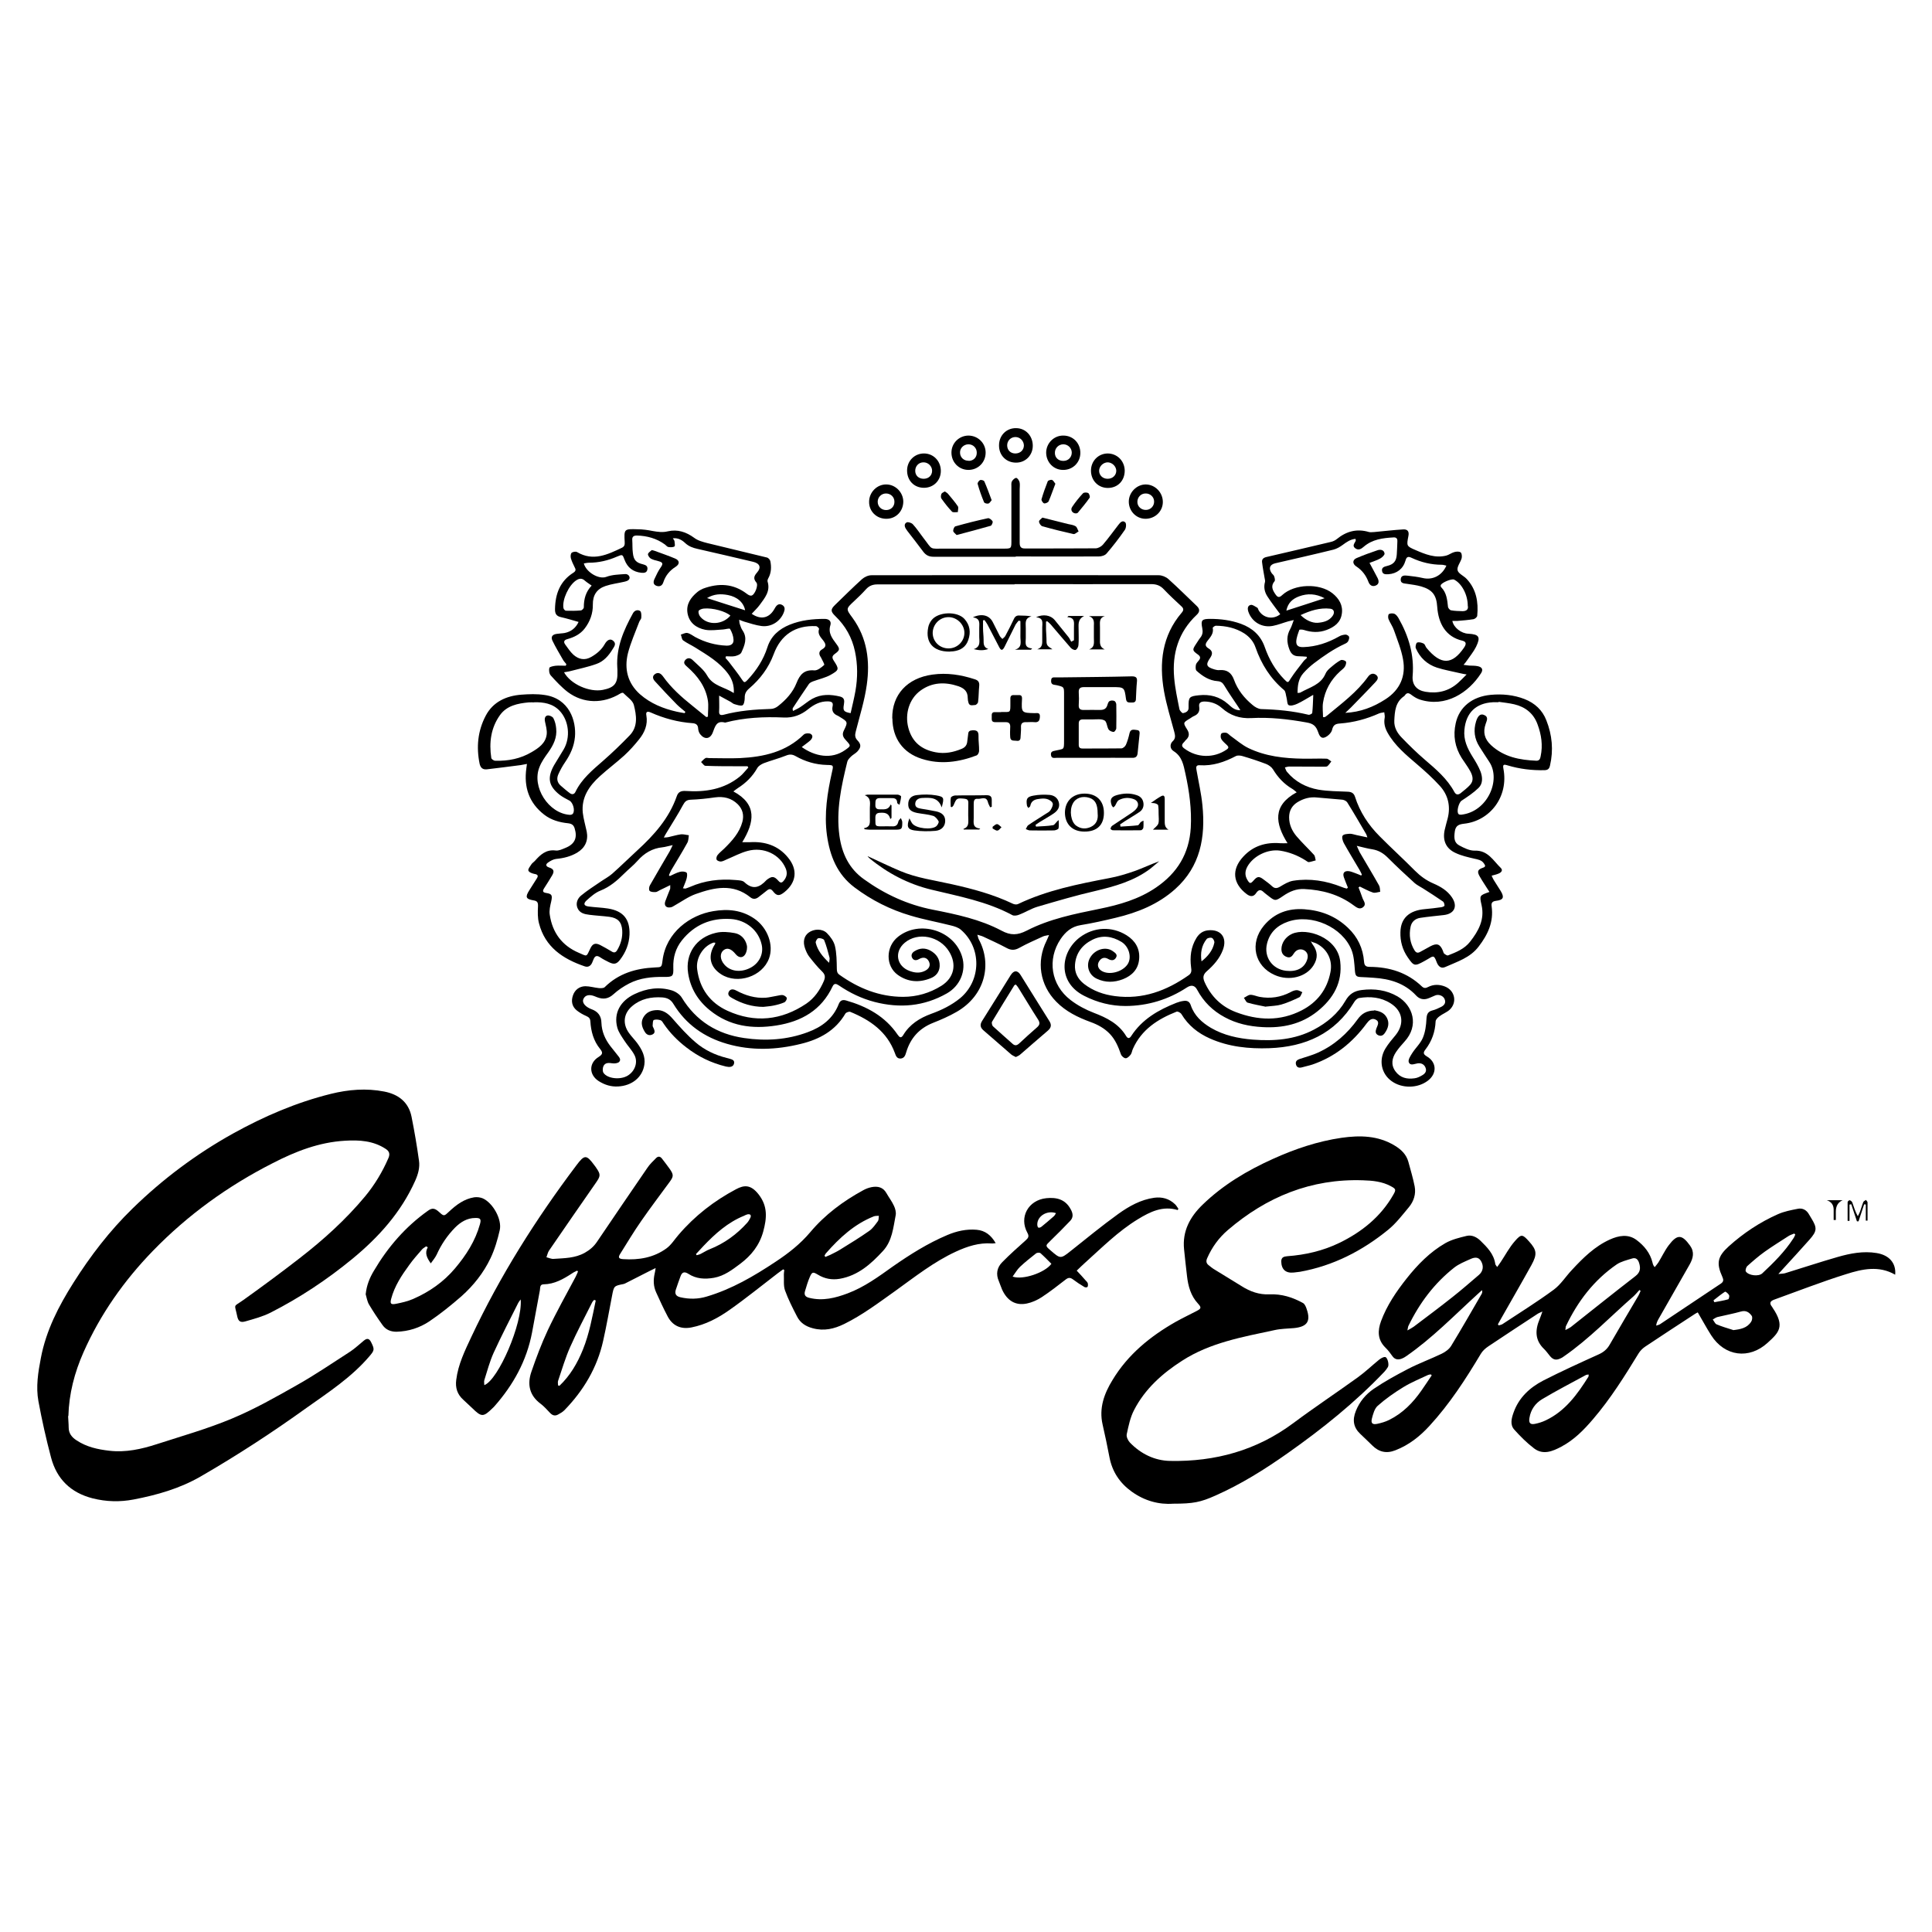 <?xml version="1.0" encoding="UTF-8"?>
<svg id="Layer_1" data-name="Layer 1" xmlns="http://www.w3.org/2000/svg" version="1.1" viewBox="0 0 1328 1328">
  <defs>
    <style>
      .cls-1 {
        fill: #000;
        stroke-width: 0px;
      }
    </style>
  </defs>
  <path class="cls-1" d="M46.8,973.2c.1,2.7.4,5.4.4,8,0,4.1,2.2,6.8,5.5,8.9,6.8,4.5,14.5,6.2,22.5,7.1,11.2,1.3,22-1.1,32.5-4.5,17.3-5.6,35-10.6,51.7-17.6,15.6-6.5,30.4-14.9,45.2-23.3,12.4-7,24.2-15.1,36.2-22.8,3.3-2.2,6.2-5,9.3-7.5,2.1-1.7,3.6-1.7,5,1.1,2.5,5,2.3,5.6-1.3,9.8-12.3,14.4-28,24.6-43.2,35.4-23.5,16.9-47.6,32.6-72.7,47.1-14.4,8.3-29.9,12.7-46,15.8-9.4,1.8-18.8,1.6-28.3-.8-15.1-3.9-24.6-13.3-28.5-28-3.4-12.8-6.3-25.8-8.7-38.8-1.8-9.9-.2-19.9,1.7-29.7,3.6-18.9,12.2-35.6,22.4-51.7,11.7-18.5,24.9-35.7,40.6-51,20.7-20.2,43.7-37.4,69-51.5,21.3-11.8,43.5-21.4,67.3-27.3,12.1-3,24.4-4,36.7-1.6,9.8,1.9,16.8,7.3,18.8,17.4,2,10,3.7,20,5.1,30.1.7,4.7-.6,9.3-2.6,13.8-9.7,21.7-25.1,38.8-43.2,53.7-17.4,14.3-36.1,26.7-56.1,36.9-5.5,2.8-11.6,4.4-17.5,6.1-3.5,1-4.9-.2-5.6-3.8-1.8-8.7-2.9-5.8,4.4-11,13-9.3,25.9-18.8,38.5-28.6,16.4-12.7,31.8-26.6,45.1-42.6,6.6-8,11.9-16.8,16-26.3,1.2-2.8.6-4.7-1.9-6.3-8.5-5.6-18.1-6.2-27.9-5.6-17.8,1-34,7.3-49.7,15.4-30.7,15.6-58.3,35.5-82.3,60.2-19.9,20.5-36.2,43.6-47.8,69.8-6.2,14-10,28.6-10.4,44Z"/>
  <path class="cls-1" d="M1029.9,911.1c.9-.3,2-.4,2.8-.9,11.8-7.8,23.9-15.3,35.3-23.7,4.9-3.6,8.3-9.2,12.6-13.7,7.6-8.2,15.6-16.1,26-20.8,6-2.7,12.6-4,18.4.4,5.2,3.9,9.3,8.9,10.9,15.5.1.6.3,1.2.6,1.8.1.3.3.5.9,1.3.9-1.2,1.8-2.1,2.5-3.2,2.4-3.9,4.4-8.2,7.1-11.8,5.9-7.8,9.1-7.6,14.7.2,3.2,4.5,2.1,8.7-.3,13-7.1,12.5-14.3,25-21.4,37.5-.7,1.3-1.4,2.6-1.6,4.5.9-.3,1.9-.5,2.7-1,13.9-9.3,27.8-18.6,41.8-27.9,1.9-1.3,1.9-2.6,1-4.6-4.3-9.5-3.3-14,4.4-21,10.1-9.1,21.4-16.6,33.8-22.1,4.3-1.9,9-2.8,13.6-3.7,3.3-.7,6.1.8,7.8,3.9.5.8,1,1.6,1.5,2.5,4.1,6.7,4.1,8.8-1.2,14.8-6.1,6.9-12.4,13.7-18.6,20.5-.7.8-1.4,1.5-2.8,3.1,2.1-.2,3.3-.2,4.5-.5,12.1-3.7,24.1-7.7,36.3-11.2,8.7-2.5,17.6-4.2,26.7-2.7,8.7,1.4,13.5,6.9,12.8,14.9-11.2-6.5-22.7-3.9-33.7-.4-16.7,5.2-33,11.6-49.4,17.5-2.8,1-3.6,2.4-1.6,4.9.2.2.3.5.5.8,8.7,12.8,4.1,17.1-3.5,24-12.7,11.6-29.5,9.4-38.8-5.2-3.2-5-6-10.3-9.2-15.7-.3.2-1.1.5-1.7.9-11.5,7.5-23,15-34.4,22.6-1.8,1.2-3.5,2.9-4.6,4.7-9.6,15.7-19.3,31.2-31.3,45.2-6.3,7.4-13.1,14.3-21.8,18.9-6,3.2-12.5,5.9-18.7,1.2-5-3.8-9.5-8.3-13.7-13-3-3.4-1.8-7.8-.4-11.7,3.6-10.2,11.1-17.1,20.3-21.9,12.5-6.4,25.3-12.2,38.1-18,3.4-1.5,5.9-3.6,7.7-6.8,6.5-11.3,13.1-22.4,19.7-33.6.6-1,1-2.2,1.5-3.3-.3-.2-.5-.4-.8-.6-1.3,1.4-2.6,3-4,4.3-15.9,13.9-30.5,29.3-48,41.4-.7.5-1.4,1-2.2,1.3-3.1,1.5-5.1,1-7.3-1.6-1.3-1.6-2.5-3.3-3.9-4.7-6.5-6.1-6.4-13.1-3.2-20.7.6-1.4,1.1-2.9,1.9-5.2-1.5.7-2.3,1-3,1.4-11.4,7.5-22.8,14.9-34.1,22.5-2.1,1.4-4.1,3.2-5.3,5.3-10.4,17.4-21.4,34.4-35.3,49.5-6.6,7.2-14.1,13.1-23.4,16.7-6.1,2.4-11.3,1.2-15.9-3.4-2.7-2.6-5.4-5.3-8.1-7.8-4.7-4.4-5.7-9.5-3.1-15.9,2.5-6.3,6.8-11.4,12.2-15.1,7.5-5.1,15.5-9.5,23.6-13.7,7.5-3.9,15.5-6.8,23.2-10.5,2.5-1.2,5.1-3.1,6.5-5.4,7.2-11.8,14.1-23.9,21-35.8.3-.6.5-1.3.2-2.5-1.1,1-2.2,2-3.3,3-15.9,14.5-31,30.1-48.8,42.4-1,.7-2,1.3-3.1,1.7-2.4.9-4.6.7-6.3-1.6-1.5-2.1-3-4.2-4.9-6-5.5-5.4-5.4-11.7-3-18.2,4-10.8,10.4-20.2,17.5-29.2,7.6-9.6,16.1-18.3,26.7-24.4,4.4-2.5,9.7-3.8,14.7-5,3.5-.8,6.8.8,9.4,3.3,4.6,4.5,9.2,9.1,10.2,15.9,0,.6.6,1.1,1.3,2.2,1-1.4,1.8-2.4,2.5-3.5,3.2-4.8,5.9-10,9.7-14.3,4.4-5.1,5.3-4.7,9.7.2,5.3,5.9,5.8,8.7,1.7,16.2-6.8,12.3-13.9,24.5-20.8,36.7-.8,1.4-1.5,2.7-2.3,4.1.2.2.3.4.5.6ZM1075.9,914.3c1.7-.9,2.8-1.4,3.8-2.1,14.8-11.7,29.5-23.5,44.4-35,3.4-2.6,3.7-5.4,2.6-9-.8-2.6-2.3-4-5-3.1-3.5,1.1-7.4,2-10.4,4-15.7,10.8-26.8,25.4-34.9,42.4-.3.6-.2,1.3-.4,2.8ZM967.4,914.5c2.1-1.2,3.3-1.8,4.4-2.6,9-6.8,18-13.5,26.8-20.5,6.1-4.8,12-10,18-15.1,2.9-2.5,3.4-6.1,1.4-9.5-1.9-3.2-4.8-2.5-7.4-1.3-3.8,1.7-7.8,3.3-11,5.8-13.7,10.8-23.9,24.4-31.5,40.1-.3.6-.3,1.3-.7,3.1ZM984.2,945.4c-.3-.2-.5-.5-.8-.7-.6.1-1.2.2-1.8.4-5.7,2.7-11.6,5.1-17,8.4-6.2,3.8-12.2,8-17.6,12.8-2.2,1.9-3.2,5.7-4,8.8-.8,3.2.4,4.3,3.7,3.6,2.8-.6,5.6-1.4,8.2-2.7,9.3-4.6,16.3-11.8,22.1-20.1,2.4-3.5,4.8-7,7.1-10.5ZM1092,944.8c-.8.1-1.4.1-1.8.3-10.1,5.5-20.2,10.7-30.1,16.6-4.7,2.8-7.9,7.2-8.8,12.9-.6,3.5.5,4.8,3.9,4.1,2.5-.5,5-1.3,7.3-2.4,13.5-6.4,21.8-18,29.4-30.1.1-.2,0-.6.1-1.4ZM1234.1,848.7c-.3-.3-.5-.5-.8-.8-1.4.6-2.9,1-4.2,1.9-5.4,3.5-10.9,6.9-16.1,10.6-4.2,3-8.1,6.4-11.9,9.8-.9.8-1.5,3-1.1,3.7,1.8,2.9,8.8,3.7,11.3,1.4,7.8-7.3,15.4-14.8,21.3-23.9.6-.8,1-1.8,1.4-2.7ZM1191.3,914.3c5.1-.6,9.6-1.4,12.4-5.8.7-1,1-3.1.4-4-1.7-2.4-3.9-4-7.4-3-5.3,1.5-10.8,2.5-16.2,3.8-1.1.3-2.1,1.1-3.2,1.7.9,1.1,1.5,2.8,2.6,3.3,3.7,1.6,7.6,2.7,11.4,3.9ZM1177.8,893.8c.2.4.4.8.6,1.3,3.2-.6,6.4-1.1,9.5-2,.5-.1,1-2.2.6-2.9-.5-1-2.4-2.6-2.8-2.3-2.8,1.8-5.4,4-8,6Z"/>
  <path class="cls-1" d="M450.9,871.5c-1.9.9-3.1,1.5-4.3,2.1-5.7,2.9-11.4,5.8-17.1,8.7-.3.1-.6.2-.9.3-6.6,1.3-6.6,1.3-7.9,8.1-2,10.3-3.8,20.7-6.1,30.9-4.1,18.5-13.5,34.2-26.6,47.7-1.2,1.2-2.7,2.1-4.2,2.9-2.2,1.3-4,.8-5.7-1-2.1-2.2-4.1-4.5-6.5-6.3-7.8-5.8-9.3-13.5-6.3-22.1,3.3-9.6,6.9-19.2,11.2-28.4,5.9-12.5,12.7-24.6,19.2-36.8.6-1.2,1.1-2.4,1.6-3.6-.2-.2-.4-.4-.6-.6-1.2.6-2.4,1.1-3.5,1.9-6,3.9-12.1,7.4-19.5,7.5-2.8,0-2.3,2.5-2.6,4.1-1.9,9.7-3.5,19.4-5.4,29.1-3.7,19.4-12.9,36-25.9,50.7-.4.4-.7.8-1.1,1.1-6.5,6.4-7.7,6.4-14.2,0-2-1.9-4.1-3.8-6.1-5.7-4.1-3.7-5.5-8.2-4.8-13.6,1.3-10.7,6-20.2,10.4-29.6,19.7-41.9,44.3-80.9,72.2-117.9,5.6-7.5,6.9-7.4,12.3-.1.5.6.9,1.2,1.3,1.8,3.2,4.6,3,5.7-.2,10.3-10.8,15.5-21.5,31-32.2,46.6-.9,1.3-1.2,3.1-1.8,4.6,1.7.4,3.4,1.3,5.1,1.1,7.2-.5,14.5-.4,21.3-4.2,3.5-2,6.2-4.3,8.4-7.6,11.5-17,23-33.9,34.6-50.8,1.6-2.4,3.7-4.4,5.8-6.5,1.4-1.5,2.9-1.6,4.3.3,1.8,2.4,3.7,4.7,5.4,7.2,2.6,3.8,2.5,5-.2,8.7-6.5,8.9-13.2,17.7-19.5,26.8-5.1,7.3-9.7,15-14.4,22.5-1.7,2.6-1.2,3.6,2,3.8,10.7.7,20.9-1,29.7-7.4,3.3-2.4,5.6-6.2,8.3-9.3,11.2-13.1,24.5-23.4,39.6-31.4,5.3-2.8,9.9-3.4,15.3,3.4,6.6,8.3,5.8,16.6,3.3,25.8-2.6,9.4-8.2,16.4-15.8,22.1-5.5,4.1-10.9,8.3-18,9.6-6.3,1.1-12.2.8-17.6-2.7-2.7-1.7-4.3-1.3-5.4,1.6-1.1,3.1-2.3,6.2-3.3,9.4-.8,2.7.1,4.4,3.2,5.1,6.1,1.4,12.2,1.3,18.1-.5,17.2-5.1,32.4-14,47.3-23.9,8.8-5.8,17-12.2,23.9-20.4,10.1-12,22.6-21.3,36.4-28.8,1.8-1,3.7-1.7,5.7-2.1,4.2-.8,7.9,0,10.2,4.1,1.7,3,3.8,5.7,5.2,8.8.9,1.9,1.5,4.3,1.2,6.2-1.7,8.7-2.4,17.9-8.8,24.8-8.2,8.9-17.1,16.9-29.7,19.1-5.4.9-10.4,0-15.1-2.9-3.2-1.9-3.9-1.9-5.4,1.5-1.4,3.2-2.4,6.6-3.4,10-.7,2.5.3,3.9,3,4.5,9.2,2.3,17.9.1,26.4-3.1,11.4-4.3,21.1-11.4,30.9-18.4,11.9-8.3,24.1-16,37.6-21.7,6.4-2.7,13.1-4.2,20.1-3.6,5.9.5,10,3.8,13.1,9.2-1.2.1-2,.3-2.8.2-8.7-.6-16.7,2-24.5,5.6-15.2,7-28.3,17.4-41.8,27.1-11.4,8.1-22.5,16.5-35.1,22.7-6.8,3.3-13.7,5-21.5,2.9-5-1.3-8.7-3.8-10.9-8.2-3-5.8-6-11.7-8.2-17.8-1.2-3.4-.6-7.4-.8-11.1,0-1,.2-2,.3-2.9-.3-.2-.5-.3-.8-.5-1.2.9-2.5,1.8-3.7,2.7-11.1,8.5-21.9,17.3-33.3,25.3-7.8,5.5-16.3,10-25.9,11.9-7.4,1.5-13.2-1.1-16.6-7.8-2.8-5.3-5.3-10.8-7.8-16.3-1.9-4.2-2-8.5-1-12.9.3-1.1.4-2.2.7-4.1ZM357.9,893.2c-.6.8-1.3,1.6-1.7,2.4-5.7,11.4-11.6,22.7-16.9,34.3-2.7,6-4.4,12.5-6.4,18.8-.3,1,0,2.1,0,3.4,9.6-3.6,26.4-42.4,25-58.9ZM409.4,893.9c-.3-.1-.6-.3-1-.4-.4.5-1,1-1.3,1.6-5.1,10.2-10.5,20.2-15.1,30.6-3.4,7.6-5.7,15.6-8.4,23.5-.3.9,0,2.1,0,3.1.3,0,.6.2.9.3,7.4-7,12.4-15.6,16.2-25,4.4-10.9,6.4-22.3,8.8-33.7ZM566.8,863.2c.2.3.4.5.5.8,1.1-.5,2.2-.9,3.3-1.4,2.3-1.2,4.6-2.2,6.8-3.6,6.8-4.2,13.7-8.4,20.2-13,2.4-1.7,4.1-4.3,5.9-6.7.6-.9.4-2.4.6-3.6-1.2.1-2.5,0-3.5.4-13.3,5.3-23.5,14.7-32.8,25.3-.5.5-.7,1.2-1.1,1.8ZM478.3,861.9c.2.3.4.6.6.9,1-.3,2-.5,2.9-1,2-1,3.9-2.3,6-3.1,10.1-4,18.6-10.2,25.8-18.2.9-1,1.6-2.3,2.2-3.5.8-1.9-.2-2.6-2-2.3-.8.2-1.6.6-2.4,1-11.1,4.5-19.8,12.3-27.9,20.8-1.7,1.8-3.4,3.7-5.1,5.5Z"/>
  <path class="cls-1" d="M806.3,1033.6c-9.6.7-19.5-1.9-28.4-8.3-8.2-5.9-13.4-13.7-15.3-23.7-1.4-7.5-3-14.9-4.7-22.4-2.6-11.3,1.1-21.3,6.8-30.6,10.6-17.6,26-30.1,43.6-40.1,4.7-2.6,9.5-4.9,14.3-7.4,3.1-1.6,3.3-2.4.9-5-5-5.4-6.8-12-7.6-19.1-.7-6.1-1.4-12.1-2-18.2-1.3-12.5,4.1-22.4,12.7-30.7,14.1-13.7,30.8-23.6,48.6-31.6,15.1-6.8,30.5-12,46.9-14.4,12.7-1.8,25.1-1.6,36.5,5.3,4.5,2.7,8.1,6.1,9.5,11.3,1.5,5.6,3.2,11.1,4.3,16.8,1,5.2-.6,10.2-3.9,14.2-4.5,5.4-8.9,11.2-14.3,15.6-17.8,14.5-37.8,24.8-60.7,28.9-1.4.2-2.8.3-4.2.5-5.5.6-8.5-2.1-8.6-7.6,0-2.8,1.7-3.4,4-3.6,12.5-.9,24.7-3.7,36-9.2,15.4-7.5,28.5-18,37.1-33.2,1.9-3.3,1.7-3.9-1.7-5.7-6-3.3-12.7-3.9-19.3-4.1-35.5-1.2-66.1,11.3-92.8,34.2-6.2,5.3-10.9,11.8-14.2,19.3-.9,2-.7,3.5.9,4.8,1.4,1.1,2.8,2.3,4.4,3.2,6.1,3.8,12.3,7.5,18.4,11.3,5.8,3.7,12.1,5.9,18.9,5.6,8.5-.4,16.1,2,23.3,6,1.2.7,2,2.6,2.5,4.2,2.9,8.4.3,12.1-8.8,13-4.5.4-9,.4-13.4,1.4-21.9,4.7-44.2,8.6-63.4,21-13.6,8.7-25.6,19.4-33.1,34-2.6,5-3.8,10.9-5,16.5-.4,1.7.8,4.3,2.1,5.7,7.5,7.8,17,12.5,27.7,12.7,31,.6,59.5-7.2,84.7-26,14.5-10.8,29.7-20.9,44.4-31.5,5.1-3.7,9.7-8.1,14.6-12.1,1.2-.9,2.9-2,4.2-1.8,1.6.3,2.8,5.3,1.8,6.9-.7,1.2-1.6,2.3-2.5,3.3-20.1,21.1-42.7,39.2-66.4,55.9-15.7,11.1-32,21.3-49.6,29.1-10.3,4.6-15.3,5.6-29.1,5.6Z"/>
  <path class="cls-1" d="M251.4,889.4c.6-5.9,2.7-11.1,5.6-15.9,9.6-16.3,21.7-30.3,37.2-41.3,2.8-2,4.6-1.8,7.4.7,3.6,3.3,3.6,3.2,7.2-.2,4.9-4.6,10.3-8.6,17.1-9.7,1.9-.3,4.2,0,5.9.7,7,3.1,13.4,14.5,11.7,21.9-1.5,6.5-3.4,13.1-6.3,19.2-4.8,10.1-11.7,18.8-20,26.2-7,6.1-14.3,12-22,17.2-6.7,4.5-14.4,7-22.7,7.2-3.9,0-7.2-1.3-9.5-4.5-3.3-4.6-6.5-9.4-9.4-14.3-1.2-2.1-1.6-4.8-2.3-7.2ZM294,857.3c-.4-.2-.7-.4-1.1-.6-.9.7-2,1.2-2.8,2.1-3,3.5-6.1,6.9-8.8,10.7-5.2,7.1-10.1,14.5-12.4,23.2-.9,3.4-.3,4.2,3.3,3.5,4-.8,8-1.7,11.7-3.3,11.2-4.9,21-11.7,28.9-21.1,7.6-9,13.9-18.8,17.1-30.3,1-3.5.3-4.4-3.2-4.3-5.6,0-10.1,2.8-13.9,6.6-5.3,5.4-9.5,11.6-12.6,18.5-1,2.1-2.5,3.9-4.1,6.1-2.7-3.9-4.3-7-2.1-11Z"/>
  <path class="cls-1" d="M809.7,831.8c-10.4-3.2-19.1,1.1-27.6,6.3-13.6,8.3-24.7,19.5-36.4,30-1.8,1.6-3.6,3.4-5.6,5.3,2.2,2.3,4.2,4.5,6.1,6.7.6.6,1.3,1.3,1.5,2,.2.8.2,1.9-.2,2.5-.3.4-1.7.4-2.2,0-2.7-1.6-5.3-3.3-7.8-5.2-1.9-1.4-3.2-1.3-5.1.2-5.4,4.2-10.8,8.4-16.6,12.2-3,1.9-6.5,3.5-10,4.2-7.7,1.6-13.5-1.9-17-9.6-.8-1.8-1.4-3.8-2.2-5.7-2.2-4.9-1.3-9.5,2.3-13.1,5.2-5.3,10.7-10.2,16.2-15.1,1.8-1.6,2.4-2.8,1.1-5.1-5.9-10.7.6-22.5,13-23.8,7-.7,13,.7,16.7,7.5,1.6,2.8,2.1,5.5-.2,8-4.5,4.7-9.1,9.4-13.8,13.9-3.3,3.2-3.5,3.3,0,6.3,7.1,6.2,7.1,6.1,14.3.4,10.7-8.5,21.4-17.3,32.5-25.3,7.4-5.3,15.4-9.8,24.7-11.1,5.4-.7,10.2.6,14.2,4.4,1,.9,1.6,2.1,2.4,3.2-.2.3-.3.5-.5.8ZM696.1,877.5c6.9,2.5,22.2-2.7,26.6-8.8-2.4-2.4-4.9-5-7.5-7.3-.6-.5-2.3-.4-3,.1-3.8,3-7.6,6-11.1,9.3-1.9,1.8-3.2,4.2-5,6.6ZM725.9,833.9c-6.1-2.2-12.9,2-12.9,7.7,0,.8.2,1.9.7,2.2.5.3,1.6-.1,2.2-.6,2.9-2.3,5.7-4.8,8.5-7.2.6-.5.9-1.3,1.4-2Z"/>
  <path class="cls-1" d="M1281.4,827.7c-1.3,3.9-2.6,7.9-3.9,11.8-.4,0-.7,0-1.1,0-1.3-3.9-2.6-7.8-3.9-11.7-.4,0-.8.1-1.2.2v11.2c-.4,0-.9,0-1.3,0,0-4.3,0-8.6,0-12.9,0-.5,1.1-1.4,1.4-1.3.7.2,1.5.8,1.8,1.5,1.1,3.1,2,6.3,3.8,9.5.5-1,1.1-2,1.5-3.1.8-2.2,1.4-4.5,2.3-6.7.3-.6,1.2-.9,1.8-1.4.4.6,1.1,1.1,1.1,1.7,0,4.1,0,8.3,0,12.5-.4,0-.8,0-1.2,0v-11.1c-.4,0-.9,0-1.3-.1Z"/>
  <path class="cls-1" d="M1255.8,825h10.8q-4.7,2-4.7,7.8c0,1.9,0,3.9,0,5.8-.5,0-1,0-1.5,0,0-2.4,0-4.7,0-7.1q0-4.9-4.7-6.5Z"/>
  <g>
    <path class="cls-1" d="M901,646.8c.7,1.4.9,2,1.3,2.4,3.5,4.8,3.7,9.3.6,14.3-5,8.1-16.8,11.1-26.7,6.7-13.9-6.1-17.5-21.9-7.4-34,7.2-8.6,16.7-12,27.8-11.2,11.4.8,21.5,4.7,29.9,12.7,6.7,6.3,10.4,14.1,11.1,23.3.2,2.8,1.3,3.6,4,3.6,13.6.1,25.8,3.9,35.8,13.5,1.5,1.4,2.8,1.1,4.3.3,3.8-1.9,7.7-1.8,11.5-.3,6.9,2.7,8.6,11,3.2,16-2,1.8-4.8,2.8-7,4.5-1.1.8-2.5,2.2-2.6,3.4-.3,7.2-2.6,13.7-7,19.4-1.6,2.1-1.6,3.2.9,4.7,6.9,4,7.2,11.8.8,16.7-7,5.4-17.9,5.5-25,.3-7.1-5.1-9-14.5-4.2-22.4,2-3.3,4.5-6.2,7-9.2,6.2-7.7,5-16.5-3.4-21.8-6.7-4.3-14.1-4.9-21.7-3.7-1.2.2-2.6,1.5-3.3,2.7-13.3,21.9-33.7,30.9-58.4,31.8-14,.5-27.9-.9-40.9-6.7-8.1-3.6-14.8-8.9-19.5-16.7-.6-1-2.6-2.1-3.4-1.7-12.9,5.1-24.1,12.3-30,25.6-.6,1.3-.7,2.8-1.5,3.9-.9,1.1-2.3,2.6-3.5,2.5-1.1,0-2.8-1.5-3.2-2.7-1.8-5.1-3.8-10-7.6-14-3.7-3.9-8.3-6.4-13.3-8.2-8.7-3.2-17-7.2-23.6-14-11.2-11.4-13.8-27.6-6.6-41.9.5-1,.9-2.1,1.7-3.9-1.9.4-3.1.5-4.2,1-5.4,2.5-11,4.9-16.2,7.8-3.2,1.8-5.8,1.8-9,0-5.2-2.8-10.6-5.2-15.9-7.7-1-.5-2.2-.7-4-1.3.5,1.6.6,2.5,1,3.2,9.2,17,4.4,38.5-15.2,49.8-5.2,3-10.7,5.4-16.3,7.6-9.5,3.8-15.5,10.5-18.4,20.2-.6,2-1.2,4-3.7,4.3-2.7.2-3.4-1.8-4.1-3.8-5.4-14.7-17-22.7-30.7-28.3-.8-.3-2.8.4-3.3,1.2-6.9,11.8-17.8,17.7-30.5,20.8-16.9,4.2-34,4.9-50.9,0-15.6-4.5-28.2-13.3-36.8-27.4-1.8-3-4.1-4.2-7.6-4.5-7.7-.5-14.8.9-20.8,6-5.9,5-6.7,12.1-2.2,18.4,1.7,2.4,3.9,4.6,5.7,7,3.2,4.4,5.8,9.2,4.9,14.9-1.3,8.6-8.5,14.4-18,14.9-4.9.3-9.3-1.1-13.4-3.7-6.7-4.3-6.9-12.4,0-16.6,3-1.9,2.9-3.1.9-5.6-4.4-5.4-6.2-12-6.6-18.8-.1-2-1-2.9-2.8-3.7-2.3-1-4.6-2.3-6.6-3.9-3.3-2.7-3.9-6.4-2.6-10.2,1.3-3.9,4.4-6.3,8.5-6.4,3.1,0,6.3,1,9.4,1.3,1.3.1,3.1.1,3.9-.6,9.6-9.5,21.5-13,34.5-13.6,4.6-.2,4.7,0,5.3-4.8,2.4-19.4,19-31.3,34.9-33.9,10.1-1.7,19.6-.8,28.3,5.2,9,6.2,13.4,18.1,10,27.3-4.6,12.5-21.7,18.1-32.9,10.9-7.8-5-9.4-12.8-4.3-20.6.2-.2.1-.6.3-1.1-.6,0-1.1-.2-1.5,0-7.1,2.5-12,10.7-11,18.2,1.7,13.4,9,23.2,20.9,28.6,18.7,8.5,37,6.6,54.1-4.9,5.6-3.8,9.4-9.3,12.1-15.6,1.1-2.7.9-4.4-1.2-6.5-3.3-3.2-6.2-6.8-9-10.4-1.2-1.6-2-3.5-2.7-5.4-1.7-4.7-.7-8.7,2.5-11,3.6-2.6,9.3-2.8,12.5.4,2.4,2.4,4.7,5.6,5.5,8.8,1.2,5,1.2,10.4,1.3,15.6,0,2,.3,3.2,1.9,4.3,13.1,9.3,27.5,15.1,43.7,15.1,9.4,0,18.3-2.6,26.3-7.6,8.7-5.5,10.7-14.7,5.3-23.5-6.5-10.7-21.4-13.7-30.5-6.1-7.4,6.2-5.7,16.1,3.3,19.4,3.3,1.2,6.6,1.7,10,.2,3.3-1.4,4.6-3.8,3.4-6.5-1.3-2.9-3.9-3.6-7-1.8-1.7,1-3.5,1-4.5-.7-1.1-1.8-.4-3.6,1.4-4.7,3.6-2.3,7.3-2.5,11-.5,4.1,2.3,6.6,5.7,6.4,10.7-.2,4.1-2.6,6.9-6.2,8.3-7.9,3.2-15.6,2.7-22.6-2.3-8.5-6.1-8.4-19.4.2-26.2,14.8-11.7,38.5-4.4,44,13.6,3,9.7-1.3,20.1-10.4,25.3-15.8,9-32.4,10.4-49.8,5.9-8.8-2.3-16.9-6.2-24.4-11.3-1.7-1.1-3.2-1.9-4.4.6-7.7,16.4-21.4,24.2-38.7,26.9-16.6,2.6-32.1.5-45.6-10.4-8.2-6.6-13.4-15.1-15-25.5-2.1-13.3,5.5-24.7,19.1-27.8,4.1-1,8.7-.6,13,.2,4.2.8,7.2,4,8.2,8.2.5,1.9,0,4.6-1,6.3-1.7,2.8-4.5,2.6-6.6,0-3.1-3.8-5.8-4.7-8.3-2.8-2.7,2.1-2.6,6.3.4,9.8,4,4.8,11.1,5.8,17.7,2.5,6.3-3.1,9.6-9.7,8-16.3-2.2-9.6-10.6-16.7-21.1-17.4-13.6-.9-25.1,3.9-33.7,14.7-4.3,5.4-6.1,11.7-5.9,18.6.2,6.1-.3,6.6-6.5,6.5-8.3-.1-16.4.7-23.8,4.5-3.9,2-7.6,4.5-10.8,7.4-3.5,3.2-7,3.7-11.2,2.1-.5-.2-1-.4-1.5-.6-3.8-1.6-6.8-1-8,1.8-1,2.2.8,4.8,4.4,6.5.4.2.8.3,1.2.5q6.7,2.4,6.8,9.3c.2,6,2.5,11.3,6.1,16,1.6,2.1,3.3,4.2,5,6.3,1.1,1.4,2.7,3.1,1,4.7-1,.9-3.1,1.1-4.5.9-2.5-.4-5-.6-6.2,1.9-.6,1.3-.7,3.5,0,4.6,2.7,4.1,11.6,5,16.6,2,5-3,7.3-9.2,4.7-14.2-1.8-3.5-4.7-6.4-6.8-9.7-1.9-2.9-4.1-5.9-5-9.2-2.6-9.8,2-18.3,11.9-23,8.2-3.9,16.9-5.2,25.7-2.5,2.5.8,5.4,2.7,6.7,4.9,9.9,16.2,24.4,25.1,42.8,27.8,14.8,2.2,29.6,1.3,43.8-4,9.6-3.5,17.4-9.3,21.3-19.3.9-2.3,2.4-3.3,5.1-2.5,14.3,4.1,26.8,10.9,35.4,23.5,1.3,1.9,2.4,2.7,3.9.2,4.4-7.3,11.2-11.6,19.1-14.5,7.2-2.6,14-5.9,20-10.8,14.5-12.1,14.9-34.6.5-47-1.8-1.6-4.5-2.4-7-3-9.1-2.3-18.5-4-27.5-6.7-14-4.1-26.9-10.6-38.6-19.4-12-9-17-21.7-19-36-2-14.7.3-29.1,3.5-43.4,1.1-4.7,1-4.7-3.6-4.8-7.7-.2-14.8-2.3-21.5-6.1-2.3-1.3-4.2-1.3-6.6-.3-5,2-10.2,3.3-15.2,5.2-1.7.7-3.7,1.9-4.5,3.4-3.3,5.8-7.8,10.2-13.3,13.7-.9.6-1.8,1.3-3.1,2.3,16.5,8.9,14.5,21.1,6.1,34.9,2.3,0,3.8,0,5.3,0,10.3-.6,19.4,2.3,26.1,10.5,6.9,8.3,5.9,17.2-2.5,23.9-3.4,2.7-5.2,2.7-7.8-.7-1.3-1.6-2.3-1.9-4-.6-1.8,1.5-3.7,2.9-5.6,4.4-1.9,1.6-3.9,2-5.9.4-12-9.7-24.8-6.8-37.5-2.3-5.1,1.8-9.6,5.1-14.4,7.8-1,.6-2,1.3-3.1,1.4-3,.5-4.5-1.4-3.5-4.2,1-2.8,2.2-5.6,3.3-8.4.2-.5,0-1.2.1-2.7-2.7,1.3-4.8,2.4-7,3.4-1.1.5-2.1,1.4-3.2,1.4-1.4,0-3.2,0-4-.9-.6-.6-.4-2.7.2-3.7,4.4-7.8,9.1-15.6,13.6-23.4.6-1.1,1.1-2.2,2.1-4.3-3,.6-5,1.3-7,1.5-7,.7-12.5,4-17.1,9.2-2.8,3.2-6.3,5.9-9.3,8.9-4.8,4.8-9.8,9.1-16.3,11.7-3.6,1.4-6.7,4.2-9.6,6.8-2.3,2.2-1.7,3.7,1.5,4.1,4.5.6,9,.7,13.4,1.4,10.5,1.7,15.1,7.4,14.7,18-.3,6.4-2.6,12.1-6.5,17.2-2.4,3.1-4.2,3.4-7.8,1.6-2-1-4-2-5.9-3.3-2.4-1.6-3.7-.8-4.6,1.6-.3.8-.7,1.6-1,2.4-1.1,2.2-2.9,3-5.1,2.2-14.9-5.1-27.1-13.2-31.3-29.5-1-3.7-.9-7.8-.7-11.7.1-2.6-.4-3.7-3-4.1-5.4-.9-5.9-2.3-3-6.9,1.7-2.6,3.3-5.3,5-7.9,1.3-1.9,1.2-3-1.5-3.4-1.5-.3-3.7-1.1-4.1-2.3-.4-1,1.1-2.8,2-4.2.6-1,1.7-1.6,2.5-2.5,3.8-4.3,7.7-7.9,14.2-7.1,2.2.3,4.6-.9,6.8-1.8,6.4-2.6,8.3-6.9,6.3-13.4-.7-2.3-2-3.2-4.4-3.5-6-.6-11.7-2.2-16.5-5.9-10.5-8.1-14.1-19-12.3-31.9.1-.8.2-1.6.4-3-1.7.3-3,.6-4.3.8-7.7,1-15.5,2-23.2,2.9-2.8.3-4.3-.9-5-3.7-2.4-11.6-1.3-22.8,4.2-33.2,5-9.5,14.1-13.6,24.4-14.4,5.3-.4,10.8-.6,16,.2,17.1,2.4,21.9,17.9,20.9,28.9-.6,6.4-3.1,11.9-6.7,17.2-1.8,2.6-3.4,5.5-4.7,8.4-1.3,2.9-.9,5.7,1.7,7.9,2,1.7,4,3.5,6.2,5.1,1.3,1,2.9,1,3.8-.8,4.3-9,11.8-15.1,19.1-21.5,6.3-5.5,12.3-11.3,18.1-17.3,6-6.1,4.8-13.9,3-21-.8-3.2-4.7-5.6-7.3-8.3-.3-.3-1.4,0-2,.4-11.8,7.2-25.4,7-36.1-1-4.3-3.3-8.1-7.4-11.7-11.4-1.1-1.2-1.4-3.7-1-5.2.2-.8,2.8-1.3,4.4-1.5,2.3-.2,4.6,0,6.9,0,.1-.4.2-.7.4-1.1-.7-.9-1.6-1.8-2.2-2.8-2.5-4.4-5.2-8.8-7.4-13.4-1.2-2.6,0-4.2,3-4.6,1.8-.3,3.7-.3,5.4-.6,4.5-.9,7.7-3.5,9.6-7.6-4.2-1.2-8.1-2.4-12.1-3.3-3.2-.7-4.2-2.4-4.1-5.7.2-10.4,3.5-19.1,12.7-24.9,1.7-1.1,1.7-2.2.8-3.7-1-2-2-4.1-2.6-6.2-.3-1.2-.2-3,.5-3.7.8-.7,2.9-1.1,3.8-.5,11,6.5,20.9,1.7,30.8-3,1.8-.9,2-2.1,1.9-3.9-.5-9-.4-9.1,8.8-8.8,3.5,0,7,.5,10.5,1.2,3.5.6,6.8,1.1,10.4.2,6.6-1.5,12.5.4,18.1,4.5,2.5,1.9,5.9,2.8,9,3.6,13.6,3.4,27.3,6.5,40.9,9.9,1,.2,2.2,1.5,2.4,2.5.8,3.9.7,7.9-1.3,11.6-.4.7-.8,1.7-.6,2.4,2.1,6.7-1.9,11.3-5.4,16.1-1.6,2.2-3.7,4.1-5.5,6.1,6.1,4.2,11.7,3.1,15.3-2.8.3-.6.6-1.1,1-1.7,1.1-1.7,2.5-2.7,4.6-1.6,2,1.1,2,2.9,1.3,4.8-2.3,6.4-8.6,10.6-15.5,9.7-4-.5-7.9-1.9-11.8-3-1-.3-1.9-.7-3.5-1.3.2,1.4.1,2.2.4,2.9.5,1.5,1,3.1,1.9,4.4,3.6,5.3,1.4,10.3-.8,15.2-.6,1.3-2.8,2.1-4.4,2.5-2,.4-4.1.1-6.2.1-.1.4-.2.8-.3,1.2.7.8,1.5,1.6,2.2,2.5,3,4,6.2,7.9,8.9,12,1.7,2.5,1.9,2.8,4.1.5,6.1-6.5,10.9-13.9,13.6-22.4,2.5-7.8,8-12.5,15.3-15.5,7.7-3.1,15.7-4,24-4,3,0,4.8,1.6,4,4.3-1.7,5.4,1.2,9,4,12.8,2.7,3.6,2.6,4.4-1,7-1.9,1.4-2,2.6-.7,4.6,3.8,5.8,3.8,6.4-2.2,9.8-3.6,2-7.9,2.9-11.9,4.4-1.1.4-2.4,1-3,1.9-3.7,5.4-7.3,10.8-10.9,16.3-.3.4-.4.9,0,2.2,1.6-.9,3.4-1.6,4.9-2.6,2.9-1.9,5.5-4.2,8.4-5.8,6.1-3.3,12.5-3.1,19.1-1.5,3,.8,3,2.8,2.6,5.3-.8,4.4-.2,5.2,4.6,6.1,1.1-5,2.4-10.1,3.3-15.2,1.6-9.1,1.6-18.2-.3-27.2-2-9.5-6.5-17.6-13.6-24.4-3.3-3.2-3.2-4.6,0-7.7,6.1-5.9,12.1-11.9,18.4-17.6,1.7-1.5,4.3-2.7,6.5-2.7,65.8-.1,131.7-.1,197.5,0,2.2,0,4.9,1.1,6.6,2.6,6.7,6,13.1,12.4,19.6,18.6,2.2,2.1,2,4.1-.2,6.1-12.5,11.8-16.9,26.6-15.4,43.2.6,7.2,2.2,14.4,3.6,21.5.2,1.1,1.9,2.9,2.5,2.8,1.9-.4,4-1.3,3.8-4,0-.1,0-.2,0-.3-.1-6.7.4-7.3,7.1-8,7.5-.8,14.2.9,20,6,2.3,2,4.4,4.4,8.5,4.3-.6-1-1-1.7-1.5-2.4-3.2-4.8-6.5-9.5-9.5-14.5-1.2-2-2.3-2.9-4.7-3.1-5.7-.4-10.3-3.4-14.4-7.1-.8-.7-.7-2.7-.5-4,.2-1.2,1.3-2.2,2.1-3.2,1.3-1.6,1-2.8-.7-4-3.9-2.8-3.9-3.2-1.3-7.2,1-1.4,1.8-2.9,2.9-4.3,1.7-2,1.9-4.2,1.4-6.6-1.1-5.5-.3-6.4,5.4-6.4,7.2,0,14.3.9,21.2,3.4,7.9,2.9,13.6,8,16.4,16.1,2.9,8.3,7.2,15.8,13.4,22.1,2.5,2.6,2.6,2.4,4.4-.6,2.7-4.2,5.9-8.1,8.9-12,.6-.8,1.5-1.4,2.2-2.1,0-.3-.1-.6-.2-.9-1.7-.1-3.5-.3-5.2-.3-3.4,0-5.3-1.3-6.6-4.7-1.9-5-2-9.5.6-14.1.9-1.6,1.4-3.5,2.4-6.1-1.9.5-2.8.7-3.8.9-3.5,1-6.9,2.4-10.5,3.1-7.6,1.5-14.5-2.7-16.9-9.7-.7-2.1-.6-4.2,1.6-4.7,1.3-.3,3,1.1,4.5,1.9.5.3.6,1.1.9,1.7,3.2,5.6,10.1,6.7,14.9,2.8-3-4.1-6.1-8-8.8-12.2-1.9-2.9-2.7-6.3-1.7-9.9.3-.9-.2-2-.3-3.1-.6-3.5-1.3-7.1-1.7-10.6-.2-1.9.8-3,2.9-3.5,14.8-3.4,29.6-6.9,44.4-10.4,1.4-.3,2.9-1,4-1.9,6.6-5.4,13.8-7.4,22.2-4.9,1.1.3,2.5,0,3.7,0,6.6-.6,13.2-1.4,19.8-1.8,3.1-.2,4.2,1.5,3.6,4.5-1.3,6.8-1.4,7,4.9,9.7,6.7,2.9,13.5,5.7,21.1,3.8,1.9-.5,3.6-1.9,5.5-2.4,1.4-.4,3.3-.6,4.4.2.8.5,1,2.7.7,4-.8,2.9-3.4,5.9-2.8,8.3.5,2.3,4.3,3.8,6.3,6,6.6,7.1,8.1,15.9,7.2,25.2,0,.9-1.5,2.2-2.5,2.4-3.7.6-7.4.9-11.2,1.2-1.1,0-2.2,0-3.4,0,.9,4.6,6.1,8.6,11,8.8,7.4.4,8.6,2.2,5.3,9-1.7,3.4-4.2,6.4-6.4,9.6-.5.8-1.1,1.5-2.2,2.8,1.7.2,2.8.4,3.9.5,1.9.1,3.9,0,5.8.4,3,.6,4,2.3,2.3,4.9-8.5,13.3-24.4,23.8-42.2,18-2.1-.7-4.1-2-5.8-3.3-1.7-1.3-3-1.5-4.3.4-.1.2-.3.4-.4.5-6.2,4.1-6.6,10.6-6.9,17-.2,4.6,2,8.4,5,11.5,5.1,5.3,10.4,10.5,16,15.3,7.7,6.6,15.4,13.1,20.3,22.2,1.1,2,2.6,2.1,4.3.8,2.2-1.8,4.6-3.6,6.5-5.7,2.8-3.1,1.7-6.5,0-9.6-1.7-3.1-3.9-5.9-5.8-8.9-4.6-7.4-6-15.3-4.1-23.8,2.4-11.1,11.2-18.4,24.2-19.6,7.8-.7,15.6,0,23.1,2.9,7.1,2.8,12.3,7.6,15,14.6,4,10.1,5,20.5,2.5,31.2-.5,2.2-1.5,3-3.7,3.1-8.6.2-17.1-.8-25.4-3.3-2.9-.9-3.4-.5-2.9,2.3,3.7,19.2-9.2,35.9-27.1,37.8-3.4.4-5.7,1.2-6.3,5.2-.7,4.9-.4,7.9,3.2,9.8,3.2,1.7,7,3.6,10.5,3.5,9.1-.3,12.7,6.9,17.9,11.9,1.7,1.7.2,3.2-1.6,3.9-1.4.6-2.8.9-4.7,1.4.5,1.1.9,2.1,1.4,2.9,1.6,2.6,3.2,5.1,4.8,7.6,2.7,4.4,1.9,6.2-3.2,6.8-2.5.3-3.4,1.4-3,3.8,1.5,10.7-2.6,19.4-8.9,27.6-5.9,7.8-14.8,10.4-23,14.1-3.1,1.4-4.9-.8-5.9-3.4-1.9-5.3-2.5-4.1-6.3-1.9-.8.4-1.5.8-2.3,1.3-6.5,3.6-7.1,3.4-11.3-2.7-3.6-5.2-5.2-11.1-5-17.3.2-9.6,6.1-14.9,16.8-15.8,3.7-.3,7.5-.8,11.2-1.3.9-.1,2.3-.7,2.3-1.1,0-.9-.3-2.3-1-2.8-4.6-3.2-9.2-6.1-13.9-9.1-1.9-1.2-4-2.2-5.6-3.6-6.3-5.7-12.5-11.5-18.5-17.5-3-3-6.3-5-10.5-5.7-3.3-.5-6.6-1.4-10.8-2.4,1,2.1,1.4,3.3,2,4.4,4.4,7.6,9,15.1,13.3,22.8.7,1.2.6,2.9.8,4.4-1.7.2-3.5,1-5,.5-3.1-1-6-2.7-9-4.1-.3.2-.6.4-.9.6.9,2.4,1.9,4.7,2.7,7.2.7,2.1,3,4.3.4,6.4-2.5,1.9-4.6,0-6.6-1.4-10-7.4-21.4-10.5-33.7-11.1-5.6-.3-10.2,1.7-14.7,4.8-5.4,3.7-5.5,3.5-10.6-.5-.8-.7-1.8-1.3-2.5-2-2-2-3.6-2.2-5.4.5-1.6,2.4-3.7,2.7-6.3.8-9.8-7.3-10.8-17-2.5-25.9,6.8-7.4,15.5-10,25.4-9.2,1.4.1,2.9,0,5,0-8.5-13.6-10.5-25.9,6.3-35-1.4-1.1-2.2-1.9-3.1-2.4-5.6-3.3-9.8-7.8-13.2-13.4-1-1.6-3-3-4.8-3.7-5.3-2-10.7-3.8-16.2-5.4-1.4-.4-3.3-.6-4.5,0-7.8,4.1-15.9,6.9-24.9,6.3-2.4-.2-2.6,1.3-2.2,3.1,1.4,8.1,3.3,16.2,4.1,24.4,2.2,21.9-1.4,42.1-18.7,57.6-11.7,10.5-25.9,16.2-41.1,19.8-7.9,1.9-15.9,3.7-23.9,5-6.3,1-10.4,4.6-13.8,9.6-9.3,13.9-6.7,31.5,6.9,41.9,4.8,3.7,10.3,6.6,16,8.8,8.9,3.4,17.1,7.5,22.2,16,1.1,1.8,2.3,1.7,3.4,0,7.5-11.6,18.7-18,31.1-22.9,1.6-.6,3.3-1.1,5-1.3,2.4-.4,4.1.5,4.9,3,2.4,7.1,7.6,11.8,13.8,15.5,8.9,5.2,18.8,7.3,28.9,8.1,14.5,1.1,28.8.1,42-6.9,8.9-4.7,16.5-11,21.6-19.8,2.6-4.6,6.1-6.8,11.2-7.4,8.7-1.1,17,0,24.6,4.4,10.6,6.2,15.1,20,4.7,31.2-2,2.2-4,4.5-5.7,7-2.8,4.2-3.7,8.7-.5,13.2,3.3,4.6,8,5.6,13.1,4.9,1.9-.2,3.7-1.1,5.4-2.1,1.9-1.1,3.2-2.7,2.3-5.1-.9-2.4-2.9-3.4-5.4-3.1-2.3.3-5.2,2-6.2-.9-.5-1.6,1.2-4.2,2.4-6.1,2.3-3.6,5.7-6.7,7.3-10.5,1.7-4,2.3-8.7,2.5-13.1.2-3.2,1-5,4.2-5.8,2.1-.5,4-1.5,5.9-2.4,2.2-1.1,3.5-2.9,2.3-5.5-1-2.2-4-3.3-6.3-2.4-1.8.7-3.5,1.6-5.3,2.2-3,1-5.8.2-7.9-2.1-7.9-8.5-18.1-11.5-29.2-12.2-2.9-.2-5.8-.4-8.7-.5-3.4-.1-3.9-1-4.2-4.5-.4-4.8-.6-9.8-2.3-14.1-6.3-15.8-27.4-25.1-43.6-19.5-7.3,2.5-12.6,7.3-14.5,15.1-2.3,9.2,3.6,17.6,13.1,18.7,7.3.8,12.4-1.8,14.4-7.4,1.1-3,.3-5.4-2-6.7-2.4-1.3-5.3-.6-7,2.1-1.2,1.9-2.4,3.4-4.9,2.5-2.5-.9-3.7-2.7-3.7-5.4,0-4.3,3-8.6,7.3-10.5,10.1-4.5,31.2,2.4,33.1,18.9,1.7,14.5-4.7,25.6-15.7,34.4-11,8.8-23.9,11.6-37.8,10.8-9.1-.5-17.8-2.4-25.9-6.8-8.2-4.4-14.5-10.6-18.9-18.8q-2.4-4.6-7-1.7c-12.8,8.4-26.9,12.7-42.2,12.8-10,0-19.5-2.4-28.5-7-18.4-9.3-16.5-29.8-3.1-40.1,9.6-7.3,22.1-7.9,32.3-1.5,5.9,3.7,9.2,9.2,8.6,16.2-.5,7-4.8,11.5-11.2,14-6,2.3-12,2.4-17.8-.3-5.8-2.6-7.8-9.4-4.6-14.7,3.4-5.7,10.8-7.7,15.5-4.3,1.5,1.1,3.6,2.3,2.1,4.6-1.3,2.1-3.4,1.9-5.4.7-2.5-1.4-4.7-.7-6.2,1.8-1.4,2.3-.7,4.9,1.7,6.4,5,3.2,14.2,1,17.9-4.4,3.1-4.5,1.2-12.2-4.2-15.5-6.3-3.8-13.1-4.9-20-1.4-7,3.5-11.3,9.2-11.9,17.1-.4,5.4,1.9,9.8,6.2,13.2,6.3,4.9,13.6,7.4,21.3,8.4,19,2.5,35.5-3.7,50.7-14.4,2.1-1.5,1.9-3.3,1.6-5.4-.9-7.1-.2-13.9,3.7-20.2,1.8-2.9,4.3-4.8,7.8-5.2,8.9-1,13.5,4.9,10.4,13.3-2.2,6-6.4,10.7-11.1,14.8-2.7,2.4-2.8,4.5-1.5,7.5,4.4,9.8,11.5,16.8,21.5,20.6,15.2,5.8,30.4,6.4,45.2-1.2,10.7-5.5,17.5-14.3,19.8-26.3,1.6-8.1-2-15.6-9.3-19.5-.9-.5-1.8-.7-3.5-1.3ZM697.3,401.7c-31.4,0-62.7,0-94.1,0-3.3,0-5.7.9-7.9,3.3-2.6,2.9-5.4,5.6-8.2,8.2-5.7,5.3-5.7,5.3-1.1,11.5,10.1,13.9,12.1,29.7,9.8,46-1.5,10.9-4.9,21.5-7.6,32.2-.6,2.3-.6,4.1,1.1,5.9,2.8,2.9,2.7,4.9-.1,7.9-1.3,1.3-3,2.1-4.3,3.4-1,1-2.2,2.2-2.5,3.5-4.1,16.7-7.8,33.4-5.4,50.9,1.7,12.2,6.6,22.6,16.9,29.9,14.3,10.3,30,17.5,47.3,20.9,16.2,3.2,32.5,6.6,47.2,14.4,6.3,3.4,11,3.2,17.3,0,15.7-8.1,32.9-11.5,50.1-15,13.7-2.8,27.1-6.6,38.9-14.7,14.5-9.9,22.7-23.2,23.8-41,.7-12.7-1-25-3.7-37.3-1.3-5.8-2.2-11.7-8.1-15.4-2.6-1.6-2.7-4.8-.7-6.7,2.2-2,1.8-4,1.2-6.4-2.5-9.3-5.4-18.6-7.1-28.1-3.4-19.5-1.4-38.1,12.2-54,1.4-1.6,1.4-2.9-.3-4.4-4.1-3.8-8.2-7.6-12-11.6-2.5-2.7-5.2-3.6-8.8-3.6-31.2.1-62.5,0-93.7,0ZM514.4,527.8c-.2-.4-.4-.7-.5-1.1-2,0-3.9,0-5.9,0-7.7,0-15.4,0-23.1-.3-1,0-2-1.7-3-2.6,1-.9,1.8-2,3-2.7.6-.4,1.7,0,2.5,0,7.1,0,14.2.3,21.2,0,16.3-.8,31.7-4.2,43.9-16.2.9-.9,3.7-1.1,4.8-.4,2,1.3.9,3.3-.5,4.6-1.7,1.5-3.7,2.8-5.7,4.4,8.8,6.3,20.4,8.8,29.9,2,3.9-2.8,4-2.8.7-6.4-1.9-2-3.2-3.9-1.7-6.9,2.9-5.9,2.9-6-2.9-9.5-.5-.3-.9-.6-1.4-.8-2.9-1.2-4.1-3.3-3.4-6.4.6-2.7-.7-3.3-3.2-3.4-5.3-.1-9.5,2.1-13.5,5.3-4.9,4-10.3,6.1-16.9,5.8-13.5-.6-27,0-40.3,3.5-6.1-1.7-6.9,2.9-8.5,6.9-1.8,4.5-5.6,4.9-8.6,1.1-.8-1-1.3-2.5-1.4-3.8-.1-2.6-1.4-3.6-3.8-3.8-10.1-.7-19.7-3.3-28.9-7.4-2.3-1-3.4-.4-2.9,2.1,1.1,6.3-1.2,11.7-5,16.4-3.1,3.9-6.5,7.7-10.2,11.1-5.4,4.9-11.3,9.3-16.7,14.2-7.4,6.7-12.9,14.6-11.8,25.2.5,4.3,1.8,8.6,2.7,12.9,1.2,6.2-1.1,11.2-6.6,14.5-4.4,2.6-9.2,3.8-14.4,4.3-1.9.2-3.9,1.3-5.6,2.5-1.7,1.2-1.7,2.6.8,3.4,3.1,1,3.7,2.5,2.1,5.3-1.8,3.1-3.7,6-5.6,9-1.1,1.8-1.1,2.8,1.4,3.2,4,.6,4.4,1.6,3.5,5.8-.7,3-1.5,6.2-1,9.2,1.8,12.2,8.4,21.2,19.9,26.1,5.9,2.5,5.1,3.2,7.9-2.8,1.6-3.5,3.5-4.2,6.9-2.5,2.7,1.4,5.3,2.9,7.8,4.4,1.7,1.1,2.9.8,3.9-1,2.5-4.2,3.7-8.7,3.4-13.5-.4-5.8-3-8.5-8.8-9.3-4.6-.6-9.2-.8-13.8-1.4-3.4-.4-6.8-1.2-8.2-4.8-1.3-3.3.2-6.5,2.5-8.4,4.2-3.5,9-6.5,13.5-9.6,2.6-1.8,5.5-3.3,7.9-5.4,5.9-5.2,11.4-10.7,17.2-16,11.6-10.6,21.9-22.1,27.2-37.3,1-3,3-3.8,6.2-3.6,13.4.9,26.2-1.1,37-9.8,2.2-1.7,3.9-4.1,5.8-6.1ZM1023.8,613.1c-2.3-3.7-4.6-7-6.6-10.5-2-3.4-1.6-4.9,2-6.1,2.2-.7,1.8-1.6.8-3-1.6-2.4-4.1-2.7-6.7-3.3-4.3-1-8.8-2-12.8-3.9-6.6-3-9-8.6-7.5-15.7.6-2.7,1.4-5.4,2.1-8.1,2.1-8.3.3-16-5.3-22.2-4.8-5.3-10.2-10.2-15.6-14.8-7.7-6.6-15.5-13-20.5-22-1.8-3.3-2.6-6.5-1.9-10.2.2-1.2-.2-2.4-.3-3.7-1.2.3-2.5.3-3.6.8-8.5,3.8-17.4,6.2-26.7,6.9-3.3.2-4.8,1-5.6,4.5-.5,2-2.9,4.3-5,5.1-2.7,1.1-3.9-1.7-4.6-3.8-1.4-3.9-3.1-5.7-7.9-6.5-12.7-2.3-25.3-3.7-38.1-3-7.8.4-14.4-1.8-20.1-6.9-3.4-3-7.3-4.4-11.8-4.5-2.5,0-4.3.7-3.8,3.7.5,3.2-.8,5.1-3.6,6.3-1,.4-1.8,1.1-2.8,1.7-4.7,2.8-4.8,2.9-1.9,7.5,1.7,2.7,1.6,5-.8,7.2-.6.5-.9,1.2-1.5,1.7-1.7,1.7-1.5,2.9.5,4.3,8.6,6.4,20.2,6.7,29,.6,1.6-1.1,1.3-1.9.2-3-1.4-1.4-3-2.6-3.9-4.2-.6-1-.6-2.8,0-3.7.5-.7,2.3-.8,3.4-.6,1,.2,1.9,1.3,2.8,2,4.1,2.9,7.9,6.3,12.4,8.5,11.8,5.7,24.6,7.1,37.6,7.3,5.4.1,10.7-.2,16.1,0,1.1,0,2.2,1.2,3.3,1.9-.8,1.1-1.6,2.3-2.6,3.2-.5.4-1.4.4-2.2.4-8,0-16.1-.1-24.1-.1-1,0-2,.4-3,.6.5,1,.7,2.2,1.4,3,5.6,6.8,13.2,10.8,21.7,12.3,6.6,1.1,13.4,1.1,20.1,1.4,2.6.1,4.2,1,5,3.5,3.3,10.4,9.2,19.4,16.9,27.1,7.9,8,16.3,15.6,24.2,23.6,3.8,3.8,7.9,6.8,12.8,8.9,4.9,2.1,9.6,4.9,12.7,9.5,4.2,6.2,1.7,11.4-5.7,12.2-5.3.6-10.7,1.1-16,1.9-3.5.5-6,2.7-6.7,6.1-1.2,5.7-.4,11.3,2.8,16.4,1.1,1.6,2.2,1.8,3.8.9,2.3-1.3,4.7-2.6,7.1-3.9,4.4-2.3,6.6-1.5,8.5,3.1.3.7.4,1.6.9,2,.8.6,2,1.5,2.7,1.2,5.6-2.2,11.2-4.4,15.1-9.4,5.8-7.4,10.1-15.2,7.9-25.1-1.5-6.7-1.5-6.7,5.4-9.1ZM504.4,476.4c.3-5.4-1.2-9.5-3.8-13.1-5.9-8.1-14.4-13-22.7-18.2-2.7-1.7-5.7-3-8.3-4.9-1-.7-1.1-2.7-1.6-4,1.5-.4,3.1-1.4,4.5-1.1,1.9.4,3.6,1.8,5.4,2.8,6.7,3.6,13.9,5.6,21.5,5.9,3.2.1,5-1.4,4.8-4.1-.1-2.5-1.1-5.2-2.4-7.4-.4-.6-3.2.3-4.9.4-4,.2-8.2.9-12.1.2-6.1-1.2-11-4.7-12.2-11.3-1.1-6.3,2.2-10.9,6.8-14.7,1.1-.9,2.5-1.7,3.9-2.3,10.6-3.9,20.7-3.6,30.1,3.6.9.7,2.1,1.4,3.1,1.2,2.3-.4,5-7.2,3.4-9-2.3-2.7-1.6-4.5.5-6.9,3-3.4,1.9-6.2-2.6-7.3-12.7-3-25.5-6-38.3-8.9-3.2-.7-6-1.7-8.5-4-2.1-2-4.8-3.7-8.5-3.3.6,1,1,1.4,1.1,1.8.1,1.3.6,3.4,0,3.8-1.1.7-2.8.6-4.2.4-.8-.1-1.5-1.1-2.3-1.7-5.7-4.2-12.3-6-19.3-6.2-2.3,0-3.4.8-3.2,3.2.2,2.9,0,5.8.4,8.7.5,4.9,2.2,6.8,7,7.9,1.9.5,3.3,1.2,3,3.4-.3,2.4-2.2,2.6-4.2,2.4-5.7-.6-9.5-3.6-11.5-8.9-1.4-3.8-1.4-3.8-5.2-2.2-6.2,2.7-12.6,4.2-19.4,4.2-1.1,0-2.2.3-3.4.5,1.6,6,10.3,11.2,15.5,9.2,4-1.5,8.6-1.6,12.9-1.9,2.3-.2,3.9,2.2,2.6,3.8-.7.9-2.1,1.2-3.3,1.5-4.3,1-8.7,1.5-12.8,2.9-5.9,2-8.8,6.2-8.7,12.8.1,6-1.9,11.6-5.6,16.4-3,3.9-7.2,6-11.9,7.3-2.3.6-2.8,1.9-1.5,3.7,1.8,2.4,3.4,5,5.6,7,3.6,3.2,7.8,4.2,12.4,1.5,3.8-2.2,7-4.9,9.2-8.8,1.7-3,3.8-3.8,5.6-2.4,2.6,2,1,4-.2,5.9-2.7,4.5-6.2,8.5-11.2,10.2-5.8,2.1-11.9,3.3-17.9,4.9-1.4.4-2.8.5-4.3.8,4.6,8.3,17.5,13.9,26.7,12.1,8-1.6,10.3-4.5,10-12.6,0-1,0-1.9-.1-2.9-.8-13.7,4.4-25.6,10.8-37.2,1.1-2,3.3-2.6,4.9-1.5.9.6.9,2.9.8,4.5,0,1-1,1.9-1.4,2.9-2.7,7.2-5.9,14.3-7.8,21.7-2.6,10.7-.2,20.5,8.3,28.1,7.3,6.4,16,9.9,25.3,12,1.8.4,3.6.7,5.4,1,.2-.3.3-.6.5-.9-2-1.7-4.1-3.3-5.9-5.1-5.1-5.2-10.1-10.5-15-15.9-1.3-1.4-2.1-3.3-.2-4.8,1.9-1.5,3.8-1,5.3.9.1.2.3.3.4.5,5.6,7.9,12.7,14.2,20.2,20.2,3.2,2.6,6.4,5.2,9.6,7.8.4-.1.7-.2,1.1-.3,0-3.6.5-7.4,0-10.9-1.5-9.7-7.1-17.1-14.3-23.4-1.3-1.2-3-2.5-1.3-4.6,1.6-1.8,3.6-1.5,5.1,0,3.5,3.4,7.7,6.6,10,10.7,4.1,7.2,11.6,7.7,18,11.8ZM931.6,370.4c-3.5.4-6,2.2-8.6,4.1-1.9,1.4-4.1,2.7-6.4,3.3-13.3,3.3-26.8,6.3-40.1,9.4-3.7.9-4.6,3.4-2.5,6.6.5.8,1.5,1.4,1.8,2.3.4,1.1.8,2.8.3,3.4-2.8,3.3-1.4,6.1.6,9,1.5,2.2,2.6,2.5,4.7.5,8.4-7.7,25.5-8.3,34.5-1.2,4.5,3.6,7.4,8.3,6.4,14.3-.9,5.8-5.1,8.9-10.4,10.9-5.3,2-10.5,1.7-15.7,0-1-.3-3-.4-3.1,0-.9,2.6-2,5.3-2.1,8.1,0,3,1.9,3.8,5,3.7,8.8-.3,16.8-3,24.4-7.3,1.3-.8,3-1.2,4.5-1.3.8,0,2.2.8,2.4,1.5.3.9-.2,2.3-.7,3.2-.5.8-1.4,1.3-2.3,1.7-7.6,3.5-14.5,8.3-21.1,13.3-2.6,2-5.1,4.3-7.3,6.8-3.4,3.8-4,8.5-4,13.6,1-.1,1.7,0,2.2-.4,6.2-3.5,13.8-5.2,17-12.8.7-1.7,2.2-3.2,3.7-4.4,2.1-1.8,4.3-3.6,6.7-4.9.9-.5,3,.1,3.6.9.5.6,0,2.5-.7,3.6-.8,1.2-2.1,2.1-3.2,3.1-6.4,5.8-10.5,13-11.8,21.6-.5,3.2,0,6.7,0,9.9.9,0,1.1,0,1.3,0,.6-.4,1.2-.8,1.8-1.3,9.9-8.2,20.3-15.9,27.9-26.5,1.4-1.9,3.5-2.8,5.6-1.1,2.1,1.8.6,3.6-.7,5-5.4,5.8-11,11.4-16.5,17.1-1.3,1.4-2.8,2.6-4.1,3.9,10.4-.5,19.4-4,27.7-9.4,9.9-6.4,14.1-15.9,12-27.4-1.2-6.8-3.9-13.3-6.2-19.9-.9-2.7-2.7-5.1-3.8-7.8-.4-1-.3-3,.3-3.4.9-.6,2.7-.6,3.8-.2,1.1.5,2.1,1.8,2.8,3,7,12.3,10.9,25.3,9.7,39.7-.5,6.1,2.8,9.9,8.8,10.9,8.4,1.4,16-.4,22.4-6.1,1.8-1.6,3.5-3.4,5.9-5.8-2.1-.4-3.2-.5-4.2-.8-5.4-1.3-10.9-2.2-16.2-3.9-6.7-2.2-11.7-6.8-14.5-13.3-.5-1.1.2-3.7.9-3.9,1.3-.5,3.1,0,4.5.7.9.5,1.2,2,1.9,2.9,10,12.1,17.7,11.7,25.8-.1.2-.3.3-.6.5-.8,1.2-2.1.8-3.4-1.6-4-11.6-2.7-16.5-12-17.3-23.2-.5-8-3.2-11.8-11-14.1-3.2-.9-6.5-1.3-9.8-1.8-2-.3-4.5-.2-4.3-3.1.2-2.9,2.7-2.7,4.7-2.5,3.5.4,7,.8,10.4,1.6,6.7,1.6,13.2-1.5,16.3-8.5-1.1-.2-2.1-.6-3.1-.6-7.3,0-14.3-1.7-20.9-4.8-2.3-1.1-3.4-.7-4.1,1.9-1.6,5.7-6,9-11.7,9.4-1.9.1-4,.2-4.4-2.1-.5-2.5,1.4-3.1,3.5-3.6,4.5-1.1,6.3-3.3,6.6-7.9.2-3,.3-6,.4-9,.1-1.9-.7-2.8-2.6-2.7-7.4.4-14.6,1.3-20.5,6.4-1.7,1.5-3.6,2.7-5.8,1.1-2.5-1.8-.3-3.6.3-5.3,0,0,0-.2-.1-1ZM469.6,610.6c.9.1,1.3.2,1.5.2,1.1-.4,2.2-.7,3.3-1.2,10-4.4,20.4-5.6,31.2-4.7,2.1.2,4.8.2,6.1,1.5,5.8,5.5,10.5,3.6,15.1-1.4,0,0,.2-.1.2-.2,3.6-2.7,5.1-2.7,8.1.7,1.4,1.6,2.4,1.4,3.6-.1,2.1-2.5,2.7-5.2,1.4-8.4-4-9.7-15.2-15.1-26.2-12.1-4.9,1.3-9.5,3.8-14.3,5.8-1.4.6-2.7,1.4-4.1,1.5-1,0-2.5-.5-2.9-1.3-.4-.8,0-2.4.6-3.1,1.3-1.7,3.1-3,4.6-4.5,5.4-5.3,10.5-10.9,12.5-18.4,1.2-4.6.2-8.7-3.2-12.1-4.4-4.3-9.7-5.5-15.7-4.7-5.5.8-11.1,1.4-16.6,1.6-2.8.1-4,1.2-5.3,3.6-3.5,6.5-7.5,12.7-11.3,19-.6.9-1.1,1.9-1.9,3.4,1.6-.1,2.4-.1,3.2-.3,2.8-.6,5.6-1.5,8.5-1.9,1.8-.2,3.6.4,5.5.6-.3,1.8-.2,3.8-1.1,5.3-3.5,6.4-7.4,12.6-11.1,18.9-.6,1-1,2.2-1.5,3.3.2.2.4.4.6.6,2.3-1,4.5-2.3,6.9-2.9,1.4-.4,3.6-.3,4.6.5.7.6.4,2.9,0,4.3-.6,2.2-1.6,4.2-2.5,6.6ZM940,575.9c-.5-1.3-.6-2-.9-2.5-4.3-7.3-8.5-14.6-13-21.8-.6-1-2.1-1.7-3.3-1.9-5.7-.6-11.5-.9-17.3-1.5-5.1-.6-9.6.7-13.8,3.3-3.6,2.3-5.6,5.7-5.6,10.3,0,5,2,9.3,5,12.9,3.8,4.5,8.1,8.5,12.1,12.9.8.9.8,2.5,1.2,3.8-1.6.4-3.2,1-4.8,1.2-.7,0-1.5-.8-2.2-1.2-5.4-3.4-11.2-5.7-17.6-6.7-8.4-1.2-18.3,3.6-22.4,11-1.7,3.1-1.8,6.1,0,9.1,1.6,2.7,2.2,2.8,4.3.4,2.5-2.9,3.8-3,6.8-.7,2,1.5,4,2.9,5.8,4.6,1.9,1.8,3.5,1.6,5.7.3,2.8-1.7,5.8-3.5,8.9-4,11.5-1.8,22.6,0,33.4,4.3,1.1.5,2.3.8,3.5,1.1.2-.2.5-.5.7-.7-.9-2.3-1.9-4.6-2.7-6.9-1.1-3,.1-4.7,3.3-4.4,1.5.2,2.9.8,4.3,1.3,1.4.5,2.8,1.1,4.2,1.7.2-.2.4-.4.5-.7-.5-1-.9-2-1.5-3-3.6-6.2-7.4-12.3-10.9-18.6-.8-1.5-1.5-4.1-.8-5.1.8-1.1,3.3-1.2,5.1-1.3,1.4,0,2.9.6,4.4.9,2.3.5,4.5,1,7.5,1.6ZM367.3,482.8c-1.3,0-2.6-.1-3.9,0-7.5.7-15,2.2-19.7,8.7-6.3,8.8-7.6,18.9-6,29.5.1.8,1.7,1.9,2.7,1.9,8.9.3,17.4-1.4,25-5.9,4.8-2.8,9.7-6.1,10.4-12.3.3-2.9-.6-5.9-1.2-8.8-.4-2,0-3.8,1.8-4.1,1.3-.2,3.5.8,4,1.9,1.1,2.1,1.7,4.6,1.9,7,.7,6.3-1.9,11.4-5.4,16.4-2.3,3.2-4.7,6.5-6.1,10.2-5.5,13.6,6.3,31.9,20.9,32.8.7,0,1.6-.2,2-.7,1.8-2.1.2-7.8-2.3-9.1-2.3-1.2-4.6-2.4-6.6-3.9-7.8-6.1-8.8-11.8-3.9-20.5,2.1-3.6,4.4-7.1,6.5-10.7,4.9-8.3,3.7-19.9-2.8-26.7-4.8-5-11-5.9-17.5-5.8ZM1030.1,482.3c0,.1,0,.3,0,.4-1.3,0-2.6,0-3.9,0-11.7.6-18.5,7.2-19.6,18.9-.7,7,2,12.7,5.5,18.4,2.1,3.3,4.2,6.8,5.6,10.4,1.4,3.8,1.7,8.2-1.4,11.2-3.5,3.4-7.6,6.1-11.7,8.8-1.8,1.2-3.7,7.6-2,9.2.4.4,1.2.4,1.8.4,18.2-2,27.5-24,19.3-36.3-2.3-3.5-4.6-7-6.8-10.5-3.4-5.4-4.2-11.1-2.3-17.3,1.2-3.9,3-5.5,5.4-4.5,3.5,1.4,1.9,4,1.2,6.2-2,5.7-.8,10.4,3.7,14.6,8.9,8.2,19.7,10.2,31.2,10.7,2.2,0,2.6-1.5,2.9-3.1,1.6-7.5.5-14.8-2.1-21.8-2.7-7.6-8.4-12.1-16.1-13.9-3.5-.8-7.2-1.2-10.8-1.7ZM902.5,477.7c-4.2,2.4-7.4,4.5-10.9,6.1-1.8.8-4.3,1.6-5.8.9-1.1-.5-1-3.5-1.5-5.3-.5-1.7-.5-4.1-1.7-5.1-9.4-7.9-15.6-17.8-19.6-29.3-1.4-4.1-4.1-7.2-7.7-9.6-6-3.8-12.6-5.2-19.6-5.3-.7,0-2.2,1.2-2.1,1.5.8,3.8-1.6,6.3-3.6,8.9-1.6,2.1-1.9,3.6.7,5.2,2.7,1.6,3.1,3.6,1.2,6.4-3.4,4.9-2.7,6.4,3.1,8.1,1,.3,2.1.5,3.2.4,5.1-.4,8.2,1.7,10,6.6,2.5,7,7.1,12.7,12.8,17.4,1.6,1.4,3.9,2.7,5.9,2.8,11,.3,21.8,1.3,32.5,3.9.8.2,2.6-.7,2.6-1.3.4-3.7.5-7.4.7-12.2ZM494.3,478.3c0,4,.2,7.3,0,10.5-.2,2.6,1,3,3.1,2.5,10.6-2.8,21.5-3.7,32.4-4,1.8,0,3.8-.9,5.2-2.1,5.3-4.2,10-9.3,12.5-15.7,2.3-5.8,5.2-9.3,12.2-8.7,2.2.2,4.9-2,6.8-3.7.5-.4-1.4-3.4-2.2-5.2,0,0-.1-.2-.2-.3-1.4-2.1-1.2-4,.9-5.2,3.2-1.8,2.8-3.6.9-6.1-1.8-2.3-4.1-4.5-2.9-8,.1-.4-1.3-1.9-2.1-1.9-14.2-.7-24.2,6-29.1,19.3-3.5,9.4-9.3,17.1-16.8,23.5-2.2,1.9-3.2,3.7-3.1,6.6,0,1.7-.5,4.5-1.5,5-1.5.6-3.8-.3-5.6-.8-.9-.2-1.6-1-2.5-1.5-2.5-1.4-5-2.7-7.9-4.3ZM1008.9,416.4c0-7.7-4.2-15.4-9.4-18-1.7-.8-8.7,2.1-9.2,3.9-.1.4,0,1.1.4,1.4,3.6,3.7,4.1,8.5,4.6,13.3,0,.9,1.3,2.4,2.1,2.5,2.6.5,5.3.5,7.9.6,2.8,0,4.2-1.3,3.6-3.8ZM406.8,402.6c-1.8-1.3-3.3-2.2-4.7-3.4-2-1.9-3.9-1.7-6-.3-5.1,3.3-9.8,13.3-8.8,19.1.1.7,1.1,1.8,1.7,1.8,3.4.1,6.8.1,10.2-.2.8,0,2.2-1.4,2.1-2.2,0-5.6,1.3-10.6,5.4-14.9ZM502.1,423.2c-3.3-3-12.2-5.5-18.3-4.9-1.3.1-3.4.9-3.6,1.7-.3,1.3.4,3.2,1.4,4.2,5.1,5.8,15.2,5.3,20.5-1.1ZM894,422.8c3.5,3.5,7.9,5.5,11.7,5.3,3.9-.3,7.7-1.2,10.2-4.6,1.8-2.4,1.1-4.8-1.5-5.1-7.2-.8-13.7,1.3-20.4,4.4ZM884.3,419.7c8.9-2.9,17.2-5.5,26.2-8.5-6.1-3.2-11.8-3.4-17.5-1.3-4.3,1.6-7.7,4.3-8.8,9.8ZM512.2,419.6c-1-5.5-5.5-9.4-11.9-10.6-4.8-.9-9.5-.8-14.3,2.1,9.1,2.9,17.5,5.7,26.2,8.4ZM825.9,660.8c4.3-3.4,7.7-7.4,8.8-12.8.2-1-.7-2.9-1.7-3.3-.9-.4-3,0-3.6.8-3.5,4.4-4.4,9.6-3.5,15.4ZM569.9,661.8c.2-1.9.5-2.8.3-3.5-1.1-4.1-2.1-8.2-3.7-12.1-.4-.9-2.7-1.5-4-1.3-.8.1-2,2.2-1.8,3.1,1.3,5.3,4.6,9.4,9.2,13.8Z"/>
    <path class="cls-1" d="M698.1,382.7c-18.8,0-37.6,0-56.4,0-3.1,0-5.2-1-7.1-3.5-3.5-4.8-7.2-9.4-10.8-14.1-.3-.4-.6-.9-.9-1.3-1.2-1.7-1.6-3.7.3-4.7,1-.5,3.4.3,4.3,1.3,2.6,2.8,4.7,6.1,7.1,9.2,6.8,8.7,3.7,7.5,15,7.5,12.9,0,25.8,0,38.7,0,7.4,0,6.9.5,6.9-7.1,0-11.8,0-23.6,0-35.4,0-1.3-.2-2.8.4-3.8.6-1,1.9-2.3,2.9-2.3.8,0,2,1.7,2.3,2.8.4,1.6.1,3.4.1,5.1,0,12.2,0,24.5,0,36.7,0,3,1.1,4,3.9,3.9,16.1,0,32.2,0,48.3-.1,1.7,0,3.9-1.2,5-2.5,3.8-4.4,7.1-9.1,10.7-13.7,1.2-1.6,2.9-3.4,4.7-1.6.8.9.6,3.8-.3,5.1-3.9,5.6-8.1,11.1-12.6,16.3-1.1,1.3-3.5,2-5.3,2-19,.1-38,0-57,0Z"/>
    <path class="cls-1" d="M698.3,726.6c-1.1-.6-2.2-1-3.1-1.7-6.3-5.5-12.6-11-19-16.5-2.4-2-2.8-4-1.1-6.7,6.6-10.4,13.1-21,19.6-31.4,2.2-3.5,4.8-3.5,6.9,0,6.6,10.5,13,21,19.6,31.4,1.7,2.6,1.5,4.6-.9,6.7-6.5,5.5-12.8,11.1-19.2,16.6-.8.7-1.8,1-2.9,1.6ZM698.3,676.7c-.7.4-1,.4-1.1.6-5.1,8.3-10.3,16.6-15.3,25-.4.7,0,2.6.7,3.2,4.3,4,8.8,7.8,13.2,11.8,1.7,1.6,3,1.5,4.7,0,4.1-3.8,8.2-7.6,12.4-11.2,1.9-1.7,2-3.1.7-5.2-4.6-7.1-8.9-14.4-13.4-21.6-.5-.9-1.2-1.7-1.9-2.5Z"/>
    <path class="cls-1" d="M944.7,694.4c3.2.6,6.7,1.5,8.6,5.2,1.9,3.7.9,7.1-1.3,10.3-1.1,1.7-2.6,2.6-4.6,1.7-2.2-1-2-2.8-1.3-4.7.8-2.2,2.5-4.6-.6-6.1-2.8-1.3-4.6.7-6.2,2.8-9.6,13-21.7,22.8-37.1,28.1-2.4.8-5,1.3-7.4,2-2,.5-3.5,0-4-2.1-.5-2.1.8-3.1,2.6-3.7,4.2-1.4,8.4-2.5,12.4-4.3,11.3-5.1,20.3-13.1,27.5-23.1,2.7-3.8,6.2-5.8,11.3-5.9Z"/>
    <path class="cls-1" d="M452.2,694.3c4.2.2,7.4,2.7,10.3,6.1,4.8,5.5,9.8,11.1,15.4,15.9,6.2,5.4,13.6,8.9,21.6,10.9.4.1.8.2,1.2.3,1.7.6,4.4.8,3.9,3.4-.6,2.8-3.3,2.7-5.6,2.2-10-2.4-19.1-6.8-27.3-13.2-6-4.6-11.2-9.9-15.5-16.2-.6-.9-1.2-2.1-2.1-2.4-1.5-.5-3.3-.7-4.7-.2-.7.3-.7,2.5-.8,3.9,0,.6.4,1.2.7,1.8.7,1.6,1.2,3.2-.7,4.2-2,1-3.8.5-5.1-1.3-2-3.1-3.3-6.4-1.5-10,2-3.8,5.4-5.4,10-5.4Z"/>
    <path class="cls-1" d="M742.6,311.3c0,6.6-5.2,11.8-11.9,11.7-6.5,0-11.5-5.2-11.6-11.8,0-6.5,5.3-11.9,11.8-11.8,6.7,0,11.7,5.2,11.7,11.9ZM731,316.8c3.3,0,5.7-2.5,5.7-5.7,0-3.1-2.6-5.7-5.8-5.7-3.3,0-5.9,2.7-5.8,6,0,3.2,2.5,5.5,5.9,5.4Z"/>
    <path class="cls-1" d="M665.6,299.4c6.6,0,11.9,5.2,11.9,11.7,0,6.7-5.2,11.9-11.8,11.9-6.6,0-11.7-5.2-11.7-11.9,0-6.5,5.2-11.6,11.6-11.7ZM665.8,316.8c3.3,0,5.7-2.4,5.6-5.7,0-3.2-2.5-5.7-5.7-5.7-3.3,0-6,2.7-5.8,5.9.1,3.2,2.7,5.5,5.9,5.4Z"/>
    <path class="cls-1" d="M686.7,306.1c0-6.8,5.1-11.9,11.7-11.8,6.6,0,11.5,5.3,11.5,12.1,0,6.6-5.1,11.7-11.6,11.6-6.7,0-11.7-5.1-11.6-11.9ZM697.9,311.7c3.3,0,5.8-2.2,5.9-5.4,0-3.2-2.6-5.9-5.8-5.9-3.2,0-5.7,2.5-5.7,5.7,0,3.3,2.3,5.6,5.6,5.6Z"/>
    <path class="cls-1" d="M773.1,323.5c0,6.9-4.8,11.9-11.6,11.9-6.6,0-11.6-5.1-11.6-11.9,0-6.6,5-11.7,11.4-11.8,6.6,0,11.7,5.1,11.8,11.8ZM761.4,329.1c3.3,0,5.8-2.3,5.9-5.4,0-3-2.6-5.7-5.7-5.9-3.2-.1-6.1,2.7-6.1,5.8,0,3.1,2.5,5.5,5.8,5.5Z"/>
    <path class="cls-1" d="M609.2,356.6c-6.7,0-11.9-5.1-11.8-11.7,0-6.5,5.4-12,11.8-11.9,6.3,0,11.6,5.4,11.7,11.7,0,6.7-5,11.9-11.6,11.9ZM614.8,344.8c0-3.2-2.6-5.6-5.8-5.6-3.2,0-5.7,2.6-5.7,5.7,0,3.3,2.6,5.8,6,5.7,3.3-.1,5.6-2.6,5.5-5.8Z"/>
    <path class="cls-1" d="M787.4,356.6c-6.4,0-11.5-5.3-11.5-11.8,0-6.3,5.4-11.8,11.6-11.8,6.5,0,11.9,5.6,11.8,12.2-.1,6.4-5.4,11.4-11.9,11.4ZM787.4,339.2c-3.2,0-5.6,2.6-5.6,5.8,0,3.2,2.7,5.6,5.9,5.5,3.2,0,5.7-2.7,5.6-5.8,0-3.1-2.7-5.6-5.9-5.5Z"/>
    <path class="cls-1" d="M646.7,323.7c0,6.6-5,11.6-11.6,11.6-6.8,0-11.6-5-11.6-11.9,0-6.6,5.1-11.7,11.6-11.7,6.6,0,11.6,5.3,11.6,12ZM634.9,329.1c3.4,0,5.8-2.3,5.8-5.5,0-3.2-2.8-5.9-6-5.8-3.2,0-5.6,2.6-5.6,5.8,0,3.3,2.4,5.5,5.8,5.5Z"/>
    <path class="cls-1" d="M524.8,692.1c-7.7,0-14.8-2.2-21.5-6-1.8-1-3.5-2.2-2.3-4.5,1.2-2.1,3.3-1.7,5.1-.7,6.4,3.4,13.1,5.4,20.3,4.9,2.5-.2,5-.9,7.6-1.3,1.4-.2,2.8-.7,4.1-.5,1,.2,2.5,1.2,2.7,2,.2.9-.8,2.6-1.7,3-2.3,1-4.9,1.7-7.4,2.2-2.3.5-4.7.6-7,.9Z"/>
    <path class="cls-1" d="M870.1,692c-3.6-.8-8.1-1.5-12.5-2.8-1.1-.3-1.7-2.2-2.6-3.3,1.5-.7,3-2.1,4.5-2.1,2.1,0,4.1,1,6.2,1.4,7.5,1.4,14.7.3,21.5-3.3,1.3-.7,2.8-1.3,4.2-1.3,1.3,0,2.5.9,3.8,1.4-.7,1.2-1.1,3-2.1,3.5-4,1.9-8.2,3.8-12.4,5-3,.9-6.3.9-10.6,1.4Z"/>
    <path class="cls-1" d="M657.5,367.7c-.7-.8-2.1-1.7-2.3-2.7-.1-1,.7-3,1.5-3.2,7.4-2.1,14.9-4,22.4-5.6.9-.2,2.6,1.1,3.2,2.2.3.6-.6,2.8-1.3,3-7.6,2.2-15.3,4.2-23.6,6.4Z"/>
    <path class="cls-1" d="M716.6,355.8c6.4,1.6,11.9,3,17.5,4.4,1.8.4,3.7.6,5.2,1.5,1.1.7,1.4,2.4,2.1,3.6-1.2.6-2.5,2-3.5,1.8-7.2-1.6-14.4-3.4-21.5-5.4-1-.3-2.2-2.1-2.2-3.2,0-1,1.6-1.9,2.3-2.7Z"/>
    <path class="cls-1" d="M739.7,352.9c-2.6.1-4.2-2.4-2.7-4.5,2.2-3.3,4.7-6.4,7.4-9.3.6-.7,2.7-.7,3.6-.2.7.4,1.4,2.6,1,3.2-2.5,3.6-5.3,6.9-8.1,10.3-.3.4-1,.4-1.2.5Z"/>
    <path class="cls-1" d="M681.7,343.7c-.8.9-1.4,2.2-2.3,2.4-.9.3-2.7-.2-3-.9-1.7-4.1-3.2-8.3-4.4-12.6-.2-.7.9-2.3,1.7-2.6.8-.3,2.6.2,2.9.9,1.8,4.1,3.3,8.3,5,12.8Z"/>
    <path class="cls-1" d="M725.4,332.6c-1.7,4.4-3,8.3-4.6,12-.4.8-2.2,1.6-3.1,1.4-.8-.2-2-2-1.8-2.8,1.2-4.2,2.7-8.3,4.3-12.4.3-.6,2.2-1.2,3-.9,1,.5,1.6,1.9,2.3,2.7Z"/>
    <path class="cls-1" d="M649.4,337.8c.9.6,1.7,1,2.2,1.6,2.3,2.8,4.7,5.5,6.8,8.6.6.9,0,2.6,0,4-1.4,0-3.3.4-4-.3-2.7-2.8-5-5.8-7.3-9-.5-.7-.4-2.2,0-3.2.3-.7,1.4-1.1,2.3-1.7Z"/>
    <path class="cls-1" d="M751.7,520.9c-8.5,0-17,0-25.4,0-1.5,0-3.6.7-3.9-2-.3-2.6,1.7-2.6,3.3-3,5.6-1.4,5.7,0,5.7-7,0-10.5,0-21,0-31.6,0-5.2,0-5.1-5-6.3-1.6-.4-3.9,0-3.9-2.8,0-1.7.4-2.7,2.4-2.6,1.9,0,3.9,0,5.8,0,15.8-.2,31.5-.3,47.3-.7,2.9,0,3.8.9,3.5,3.7-.4,3.9-.5,7.9-.7,11.9,0,2.1-1.3,2.5-3,2.4-1.6-.1-3.4.4-3.8-2.3-1.1-8.3-1.2-8.3-9.6-8.3-6.4,0-12.9,0-19.3,0-2.6,0-3.7.9-3.6,3.5.2,2.9.2,5.8,0,8.7-.2,2.8,1.1,3.6,3.7,3.5,3.6,0,7.3-.1,10.9,0,2.6,0,4.3-.7,5.1-3.4.3-1,.7-2.3,1.5-2.7.9-.5,2.3-.5,3.3-.1.7.3,1.3,1.6,1.3,2.4.1,5.5.1,11,0,16.4,0,.9-1.3,2.6-1.8,2.5-1.2,0-2.9-.8-3.5-1.7-1.2-2-1.2-5.4-2.8-6.2-2.2-1.2-5.4-.7-8.1-.7-2.3,0-4.5,0-6.8,0-1.7,0-2.8.7-2.8,2.7,0,4.9,0,9.9,0,14.8,0,1.8.8,2.5,2.6,2.5,8.9,0,17.8,0,26.7-.1,1.1,0,2.6-1.3,3.1-2.4,1.1-2.5,1.9-5.3,2.5-8,.7-3.2,3.1-2.4,5.1-2.2,2.4.2,1.8,2.2,1.7,3.8-.3,3.9-.9,7.9-1.2,11.8-.2,2.5-1.2,3.6-3.8,3.5-8.8-.1-17.6,0-26.4,0Z"/>
    <path class="cls-1" d="M613.3,493.8c-.2-16.3,10.3-27.7,27.6-30.1,10-1.4,19.6.1,29.1,3.2,2.3.7,3.3,1.9,3.1,4.4-.4,3.7-.3,7.5-.8,11.2,0,.8-1.3,2.1-2,2.1-1.6,0-3.9,1-4.6-1.6-.3-1-.5-2.1-.5-3.2,0-4.5-2.4-6.7-6.4-8.1-9.2-3.1-18.1-2.8-26.1,3-7.7,5.6-10.9,16-8.3,25.7,2.6,9.7,9.1,14.9,18.8,16.7,6.3,1.2,12.1,0,17.9-2.4,2.6-1.1,3.6-2.8,3.8-5.3.1-1.6.5-3.2.6-4.8.1-1.9,1-2.5,2.9-2.6,2.9-.2,4.3.6,4.2,3.9-.1,3.4.5,6.9.4,10.3,0,1-.8,2.6-1.6,3-12.3,4.7-25,6.5-37.8,2.4-13-4.1-20.1-14.2-20.2-27.8Z"/>
    <path class="cls-1" d="M596.6,588.6c7.5,3.4,14.8,7,22.2,10.1,11.3,4.8,23.6,6.4,35.5,9.1,14.4,3.2,28.5,7,41.9,13.4,1,.5,2.7.7,3.6.2,19.9-9.5,41.2-13.7,62.6-17.8,6-1.1,11.9-2.9,17.6-4.9,5.6-2,11-4.6,16.8-6.7-2.1,1.7-4,3.5-6.2,5.2-11.2,8.4-24.2,12-37.6,15.2-13.5,3.1-26.7,7-40,10.9-4.3,1.3-8.2,3.8-12.4,5.4-1.4.6-3.6,1-4.8.3-17.5-9.4-36.7-12.9-55.7-17.5-15.7-3.8-29.9-11.2-42.4-21.5-.5-.4-.8-.9-1.3-1.3Z"/>
    <path class="cls-1" d="M688.1,489.4c6.7,0,6.4.9,6.4-6.4,0-.9,0-1.7,0-2.6-.1-1.9.7-2.8,2.6-2.6,1,0,1.9,0,2.9,0,2-.2,2.6.7,2.5,2.7-.5,9.5-.4,9.5,8.8,9.7,1.6,0,3.6-.6,3.5,2.3-.1,2.5-.7,4.2-3.7,3.9-1.8-.2-3.7,0-5.5,0-2.7-.2-4,.8-3.8,3.6.1,2.2-.2,4.5-.3,6.8,0,1.7-.8,2.7-2.6,2.4-1.7-.3-4.3.5-4.5-2.4-.2-2.5-.1-4.9,0-7.4,0-2-.9-3-2.9-3-2.5,0-4.9,0-7.4,0-3,0-2.3-2.1-2.4-3.8-.1-1.8,0-3.3,2.5-3.1,1.3.1,2.6,0,3.9,0Z"/>
    <path class="cls-1" d="M669,424.2c6-2.7,11.1-1.2,13.4,3.4,1.6,3.2,3.2,6.3,4.8,9.5.4.8,1.2,1.4,1.8,2.1.7-.7,1.7-1.3,2.1-2.2,2-3.8,4-7.6,5.8-11.5.8-1.8,2-2.6,4-2.4,2.6.1,5.2,0,8.1.6-5.1,1.3-3.8,5-3.9,8.2,0,2.3,0,4.5,0,6.8,0,2.9-1.3,6.6,4.4,7-.3.3-.6.6-.9.9h-11c5.4-1.5,3.7-5.8,3.8-9.3.1-3.5,0-6.9,0-10.4-.4-.1-.8-.2-1.2-.3-.7.9-1.5,1.7-2.1,2.7-2.6,5.1-5,10.2-7.6,15.3-1.4,2.7-2.4,2.8-3.8,0-2.7-5.1-5.3-10.3-8-15.4-.6-1.1-1.3-2-2-3-.3,0-.7.2-1,.3,0,1.7,0,3.4,0,5.2,0,2.7.4,5.4.4,8,0,2.7-.2,5.2,3.2,6.4-3.3,1.2-6.4,1-10,.1,5.2-1.7,3.7-5.7,3.8-9.1,0-1.8,0-3.6,0-5.5,0-3,.9-6.5-4.2-7.2Z"/>
    <path class="cls-1" d="M723.4,446.3h-10.4c3.8-1.3,3.4-4.2,3.4-7,0-2.7,0-5.4,0-8,0-2.9,1.2-6.6-4.3-7,5-2.4,10.1-1.4,12.8,1.8,3.3,4,6.5,8,9.7,12,.7.9,1.1,2,1.7,3,.6-.3,1.3-.7,1.9-1,0-3,0-6,0-9,0-3.1.9-6.6-4.6-6.9.3-.3.5-.5.8-.8h10.8c-4.8,2.5-3.7,6.2-3.8,9.6,0,3.4.2,6.9-.1,10.3,0,1.2-.9,2.9-1.9,3.4-.7.4-2.6-.5-3.4-1.4-4.7-5.3-9.2-10.8-13.8-16.1-.7-.8-1.6-1.5-2.4-2.2-.3.1-.5.2-.8.3,0,1.8,0,3.7,0,5.5,0,1.9.3,3.8.3,5.8,0,5,0,5,4.1,7.7Z"/>
    <path class="cls-1" d="M647.3,555c-2.5-7.3-8.1-6.7-13.5-6.5-2.4.1-4.6,1.3-4.7,4-.1,2.7,2.2,3,4.2,3.4,3.4.6,6.8,1.1,10.1,1.8,4.3.9,6.3,3.1,6.3,6.5,0,3.6-2.3,6.5-6.7,6.9-4.8.4-9.8.4-14.6-.3-4.7-.7-5.3-2.9-3.3-8.3.8,1.5,1.3,2.7,2.1,3.7,2.8,3.3,13,4.4,16.3,1.8.9-.7,2-2.7,1.7-3.4-.8-1.5-2.2-3.3-3.8-3.8-3.6-1.1-7.4-1.3-11-2-4.5-.9-6.2-2.7-6.1-6.1,0-3.4,1.9-5.8,6.1-6.2,4.3-.5,8.8-.5,13,.2,5.6,1,5.7,1.6,3.9,8.3Z"/>
    <path class="cls-1" d="M593.8,569.3c5.1-.9,4-4.5,4.1-7.5,0-1.8,0-3.7,0-5.5-.1-3.5,1.4-7.7-3.5-9.7.7-.1,1.4-.4,2-.4,6.9,0,13.7,0,20.6,0,.8,0,2.4.9,2.4,1.2-.1,2-.7,3.9-1.1,5.8-.5-.4-1.6-.9-1.6-1.3,0-3.1-2-3.4-4.4-3.3-2.6,0-5.2,0-7.7,0-3.3,0-2.8,2.6-2.9,4.7-.1,2.2,1,3.1,3.1,3,2.8,0,5.9.6,7.4-3.3.2.2.4.4.6.6v8.6c-.3.3-.5.5-.8.8-1.1-4.4-4.1-4.5-7.3-4.3-2,.1-2.9,1-3,3,0,.6,0,1.3,0,1.9,0,4.2,0,4.4,4.2,4.4,2.4,0,4.7-.1,7.1,0,2.6.2,4-.7,4.5-3.3.2-.9,1.1-1.6,1.7-2.4.4,1,1,1.9,1,2.9,0,4.8-.3,5.1-5.1,5.1-5.8,0-11.6,0-17.4,0-1.1,0-2.2-.2-3.3-.3-.2-.2-.4-.5-.6-.7Z"/>
    <path class="cls-1" d="M652.6,447.9c-11.2,0-16.6-6.3-14.6-16.5.3-1.8,1.2-3.7,2.4-5.2,4.6-5.8,17.5-6.2,22.5-.8,3.8,4.2,4.5,9.2,2.7,14.4-1.6,4.9-5.3,7.3-10.4,7.9-1.2.1-2.4.1-2.6.2ZM652,445.7c6,0,10.9-4.8,10.9-10.7,0-5.8-5.1-10.8-10.9-10.8-6,0-10.8,4.9-10.9,10.8,0,6,4.8,10.7,10.9,10.7Z"/>
    <path class="cls-1" d="M758.8,558.8c0,8.3-4.8,12.9-13.5,12.8-8.1,0-13.2-5-13.3-12.9,0-7.9,5.3-13.2,13.5-13.2,8.3,0,13.3,5,13.3,13.2ZM754.5,559.3c0-6.5-1.7-9.6-5.7-10.9-4.7-1.5-9.4,0-11.4,4-2.5,4.7-1.3,12.5,2.3,15.1,3.2,2.3,6.6,2.5,10.1.9,4.1-1.9,5.1-5.5,4.7-9.1Z"/>
    <path class="cls-1" d="M711.9,568.2c4-.3,8-.3,12-1,1.1-.2,2-2.2,3.8-3.5,0,1.9.3,3.9-.1,5.7-.2.7-2,1.3-3,1.4-5.6.1-11.2.1-16.7,0-.9,0-1.9-.6-2.8-.9.6-.9.9-2.2,1.7-2.7,3.9-2.7,7.9-5.1,11.9-7.7,1.2-.8,2.6-1.4,3.3-2.5.9-1.4,2-3.5,1.6-4.8-.4-1.3-2.4-2.6-4-3-1.8-.5-3.8-.3-5.7,0-2.9.3-5.1,1.5-5.7,4.7,0,.6-.9,1-1.3,1.5-.4-.6-.9-1.1-1-1.7-.7-4.6,0-6,4.4-6.8,3.6-.7,7.5-.8,11.2-.5,3.1.3,5.7,2.1,6.4,5.5.7,3.3-1.2,5.6-3.7,7.3-3.1,2.1-6.4,3.9-9.6,5.9-1,.6-1.8,1.3-2.8,1.9.1.4.2.9.4,1.3Z"/>
    <path class="cls-1" d="M770,568.2c4-.3,8-.4,12-.9.8,0,1.3-1.5,2.1-2.2.5-.4,1.2-.7,1.9-1,0,1.7.1,3.3-.1,4.9-.1.7-1.1,1.7-1.7,1.7-6.4.1-12.9.1-19.3,0-.6,0-1.6-.8-1.6-1.1.2-.7.6-1.6,1.2-2,4.4-3,9-5.9,13.4-8.9,1.3-.9,2.6-1.9,3.5-3.2,1.7-2.3.8-5-1.8-6.1-3.6-1.4-7.3-1.2-10.6.6-1.2.7-1.7,2.5-2.5,3.8-.3.5-.8.8-1.2,1.2-.4-.4-.9-.8-1.1-1.3-1.5-4.1-.6-6,3.6-7.2,4.4-1.2,8.8-1.5,13.3,0,2.6.8,4.3,2.4,4.8,5.1.5,2.6-.4,5-2.6,6.5-3.4,2.3-6.9,4.3-10.3,6.5-1.1.7-2.1,1.4-3.1,2.1.1.4.2.9.3,1.3Z"/>
    <path class="cls-1" d="M653.5,554.5c0-2.1-.3-4.2.1-6.2.1-.7,1.9-1.5,2.9-1.5,7.2-.2,14.4,0,21.6-.2,2.5,0,3.6.8,3.6,3.2,0,1.6,0,3.2,0,4.8-.4,0-.7.2-1.1.3-.5-1.1-1.2-2.2-1.5-3.4-1.1-4.6-4.7-2.1-7.2-2.4-2.4-.3-2.6,1.7-2.6,3.5,0,3.2,0,6.4,0,9.7,0,3.1-1,6.8,4.5,7.2-.3.2-.5.5-.8.7h-10.6c0-.2-.1-.5-.1-.5,3.2-1,3.4-3.4,3.3-6.3-.2-3.9,0-7.7,0-11.6,0-1.9-.8-2.6-2.7-2.8-5.2-.5-5.4-.4-7.4,4.4-.2.5-.7.9-1.1,1.4l-.9-.2Z"/>
    <path class="cls-1" d="M748.6,446.4c4.3-1.6,3.2-5.1,3.3-8.2,0-2.6,0-5.1,0-7.7.1-2.9.4-5.7-3.4-7h11c-4.4,1.3-3.3,4.8-3.4,7.8,0,2.7,0,5.4,0,8-.1,2.9-.2,5.6,3.3,7.1h-10.9Z"/>
    <path class="cls-1" d="M803.2,570.3h-10.7c1.4-1.5,3.2-2.7,3.7-4.2.6-1.9.2-4.2.2-6.4,0-2,0-4.1-.3-6.1,0-.5-1.1-1.1-1.8-1.3-.8-.3-1.7-.3-3.2-.4,2.8-1.9,4.9-3.5,7.2-4.7,2-1,2.3.5,2.3,2.1,0,4.8,0,9.6,0,14.4,0,2.5-.2,5,2.6,6.6Z"/>
    <path class="cls-1" d="M682.3,568.3c1-.7,2.1-1.9,3.1-1.8,1,0,2,1.4,3,2.1-.9.8-1.7,2.2-2.8,2.3-1,.2-2.2-.9-3.3-1.4,0-.4,0-.8,0-1.2Z"/>
    <path class="cls-1" d="M448,378.1c1.2.3,1.7.4,2.2.6,4.6,1.7,9.3,3.3,13.8,5.2,3.2,1.3,3.4,3.8.4,5.7-4.1,2.6-6.9,6-8.4,10.5-.7,2.3-2.3,3.4-4.7,2.6-2.5-.9-2.3-2.9-1.4-4.8,1.3-2.8,2.6-5.6,4.4-8.1,1.7-2.4,1.1-3.3-1.4-4-1.9-.5-3.8-.9-5.5-1.8-1-.6-2.1-2.2-2-3.1.2-1.1,1.8-2,2.5-2.7Z"/>
    <path class="cls-1" d="M941.3,386.8c2.1,3.9,3.9,7.2,5.6,10.5,1,2,1.2,4.2-1.3,5.2-2.5,1-4.2-.4-5-2.6-1.7-4.5-4.4-8-8.4-10.6-2.7-1.8-2.6-4.5.3-5.7,4.7-2,9.6-3.8,14.4-5.4,2.1-.7,4.5-.2,4.8,2.3.1,1-1.7,2.7-3,3.4-2.3,1.3-4.9,2-7.3,3Z"/>
  </g>
</svg>